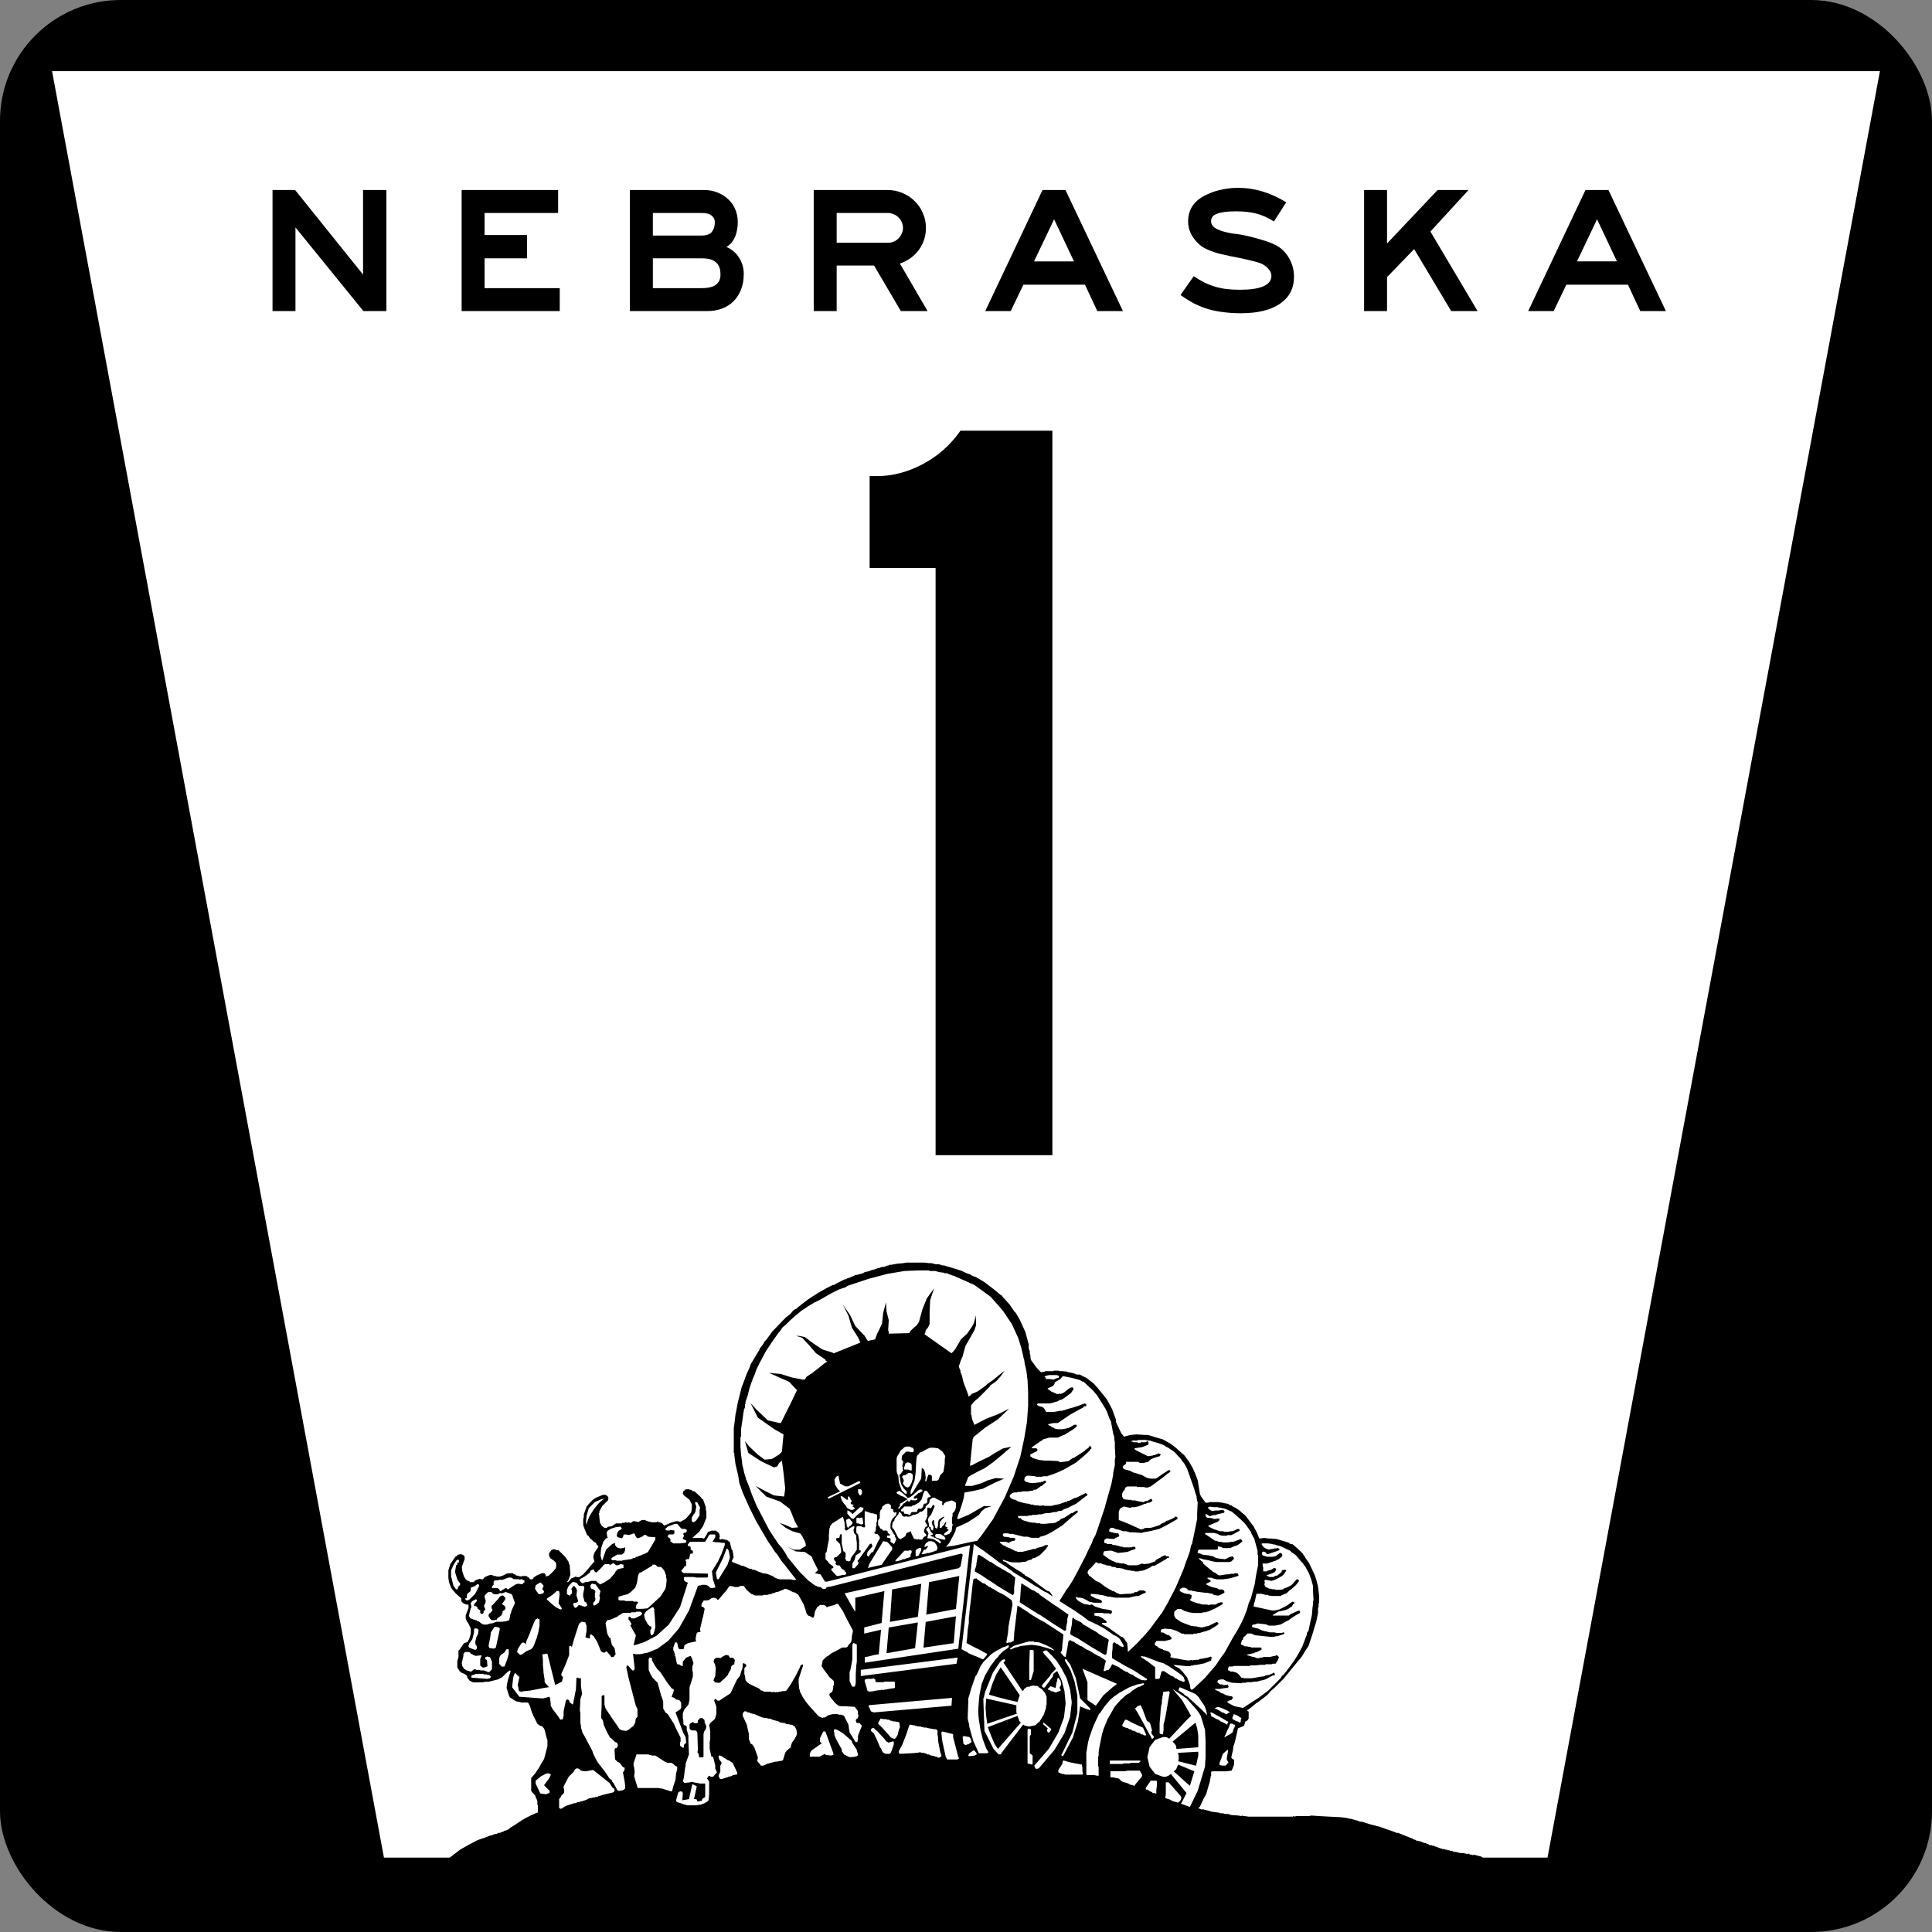 <?xml version="1.0" encoding="UTF-8" standalone="no"?>
<svg xmlns="http://www.w3.org/2000/svg" width="600" height="600">
  <rect width="100%" height="100%" fill="#808080" stroke="none"/>
  <g transform="translate(-70 238.153)">
    <rect width="600" height="600" rx="37.5" ry="37.5" transform="translate(70 -238.153)"/>
    <path fill="#fff" d="M86.166-216.064h567.666l-103.238 554.806H189.239z"/>
    <g fill-rule="evenodd">
      <path d="M530.948 339.75v-.165l-.513-.87-.522-.348-.87-.174-.522-.174h-.174l-.522-.183h-.183l-.165.183h-.174v-.183h-.696l-.522-.339h-.174v.174h-.174l-.522-.174-.861-.174h-.87l-1.392-.357h-.522l-.348-.165h-.174v-.174h-.696l-.174-.174h-.697v-.174h-.696l-.165-.174h-.531l-1.044-.339-.513-.183-.358-.174-.687-.174v-.174h-.696l-.174-.174h-.696l-.348-.348h-.348l-.522-.339h-.522l-.174-.183h-.339l-.531-.348h-.522l-.174-.165h-.522l-.522-.357h-.339l-.174-.174h-.174v-.174h-.183l-4.342-1.731h-.687v-.183h-.183l-1.392-.513-1.557-.522-1.914-.696-2.775-.696-2.794-.87h-.513l-.87-.348-.696-.174-.522-.165-.687-.183h-.183l-1.557-.348h-.174l-1.218-.165-3.481-.174-3.297-.183-2.436-.165-.696.165h-3.994l-.522.183-.174-.183h-.174l-.183.183h-14.069l-.174-.183h-.174l-.183.183-.165-.183h-.522l-.522-.165-.174.165-.87-.165-2.427-.174-.183-.183h-.348l-.339-.165h-.183l-.174.165-.165-.165h-.522l-.522-.183h-.87l-.174-.165-2.61-.348-.348-.174-1.566-.357h-.174l-.174-.165h-.861l-.348-.174-.522-.174.522-.522 1.209-2.601.706-1.227 1.209-4.168v-.687h.174v-.705l.174-.174v-1.209l.348-.183h4.35l1.392-.174h.165l.174-.174.696-1.74v-1.558h-.174l-.522-.348-.174-.348.522-2.262.174-1.392.174-.174v-.348l.174-.165v-.183l.348-1.383.696-3.133.522-.165 1.218-.531.174-.174.348-1.209h.165l.696-.531v-.165l.183-.174v-2.263h-.183l-.339-.348 1.044-.696 1.905-1.566 1.044-.696 2.262-1.74 1.044-1.209 1.566-1.392 2.601-2.61 3.829-4.69 1.74-2.088 1.035-1.74.696-1.035.348-.522 1.218-3.646.522-1.749.687-2.253.522-2.601v-1.567l.183-.348v-1.053l.174-.165v-1.915l-.174-1.74-.183-1.392-.522-2.079-.513-1.566-1.74-3.655-1.218-1.731v-.183l-.348-.348-.522-.861h-.165v-.174l-2.088-1.914-.87-.696h-.696v-.174h-.174v-.174l-1.044-.348-2.959-.87-1.905-.174h-.696l-1.218-.165-1.392.165h-.174l-.696-1.731-1.209-2.262-.183-.174-2.088-2.785-.513-.513-.696-.531-.522-.513-1.218-.87-.348-.183-.696-.339-.348-.174v-.174h-.339l-.87-.522-1.044-.174-.696-.174-1.392-.174h-2.61l-.339.174h-.871l-1.392-1.914-.348-.696-.696-4.342-.87-2.262-.696-1.566-1.218-2.088-1.557-2.079-.357-.174-.339-.348-1.74-1.566-1.566-1.218-2.436-1.383-2.427-.705-1.044-.339-1.218-.358h-1.044l-2.427-.165-1.914.165-2.088.531-.348-.531-.348-.339-.348-.696-.348-.696-1.044-2.253v-.696l-1.209-3.307-1.566-2.949-1.218-1.566-1.566-1.914-1.383-1.566-2.262-1.74-.706-.339-1.383-.696h-.87l-.87-.357-1.557-.339h-.358l-.165-.183-1.401-.165h-1.044l-.339-.174h-1.392l-.174.174h-2.611v.165h-.174l-1.035.183-.183-.183-1.035-1.044-1.914-2.601-.174-.87v-.687l-.174-.357v-.687l-.348-1.053v-1.209l-1.044-3.82-1.74-3.829-1.209-2.079-.522-.531-1.401-2.088-1.731-1.914-.183-.165-.687-.87h-.174l-2.079-1.74-2.959-2.262-1.74-1.044-.348-.174-.522-.348-1.044-.348-.87-.522-.513-.165-.531-.183-.339-.165-.348-.174-1.218-.522-2.775-.87-1.227-.348h-.165l-.357-.174h-.339v-.165h-.87l-.174-.183h-.522v-.174h-1.566v-.174h-.696v-.165h-1.044l-1.392-.183h-5.724l-.879.183-1.914.165-1.914.348h-.513l-.174.183h-.174l-.696.165-.174.174-.87.165h-.339l-.879.357h-.348l-.348.174h-.165l-.357.174-.513.174h-.357l-.687.348-1.566.348-.522.339-1.914.531h-.339l-1.575.687-.339.183-.696.165-.522.348h-.348l-2.427 1.227-.879.513h-.339l-2.088 1.044-1.218.696-1.218.696-1.914 1.218-1.557 1.044-2.446 1.905-1.035.87-.513.174-.183.183-.174.165-.174.174-.696.87-1.383 1.044-4.177 4.342-1.905 2.61-.531.513-.348.696-.513.696-.705.879v.339l-.174.183-2.601 4.342-.339 1.035-.879 1.914-.522 1.392-.174.522-.87 2.262-1.044 4.168-.174.696-.513 2.785-.174.696v.174l-.357 2.949-.165 1.218v7.648h.165v.687l.357 2.794.861 3.646.348 2.262 1.044 2.949 2.098 4.69 2.079 4.186 3.646 6.247 1.218 1.74.87 1.392.87 1.035 1.218 1.914 1.035 1.218 1.044 1.383 2.61 3.316h-1.044l-.696-.183h-3.471l-.696-.165h-.183v-.174h-.165l-.348-.174h-.174l-.348-.348-.348-.174-1.731-.696-1.401-.174-.165-.174-.705-.174-1.566-.696h-.522l-.513-.348h-.513l-1.924-.87-.87-.165-.174-.183-.696-.174-.339-.174-.522-.174-.348-.174h-.183l-.165-.165-.174-.183h-.174l.696-1.392-.183-.348v-.687l-.165-.522v-.349l-.348-.522-.522-2.088v-.174l-.696-.339v-.183l-1.74-.348h-.174l-.174.183-.348-.183h-.174v-.174l.174-.522v-.174l-.174-.861h-.174v-.174l-.861-.705h-1.392l-.87.357h-.183l-.513 1.035-.696 1.044h-.348l-.174-.165h-2.959l-.165-.183h.165l1.749-1.566.165-.165.348-.357v-.165l.87-1.218 1.044-2.61v-1.905l-.174-.696v-.705l-.87-2.427-.348-.174-.348-.522-.174-.174-1.74-1.566-.687-.165-.174-.183-.174-.165h-.531v-.174h-1.209l-.522.522h-.174l-.174.696v.165l.348.522.174.183.522.339 1.035.861.705 1.401v1.218l-.174 1.209-.531.705-1.209 1.383-1.566.87h-.522l-.174-.165h-.696l-1.74.513-1.905.87-.87-.87h-.174l-1.044-.348h-.174l-.174.174h-1.566l-.696-.174-1.044-.339-.165-.183h-1.044l-.705.357-.513.339-.174-.174h-.174l-.87-.165h-.348l-.174.165-.174.174-.348.174h-.348l-.174-.174h-.174l-.174.174-.522-.174h-.174l-.522.174h-.687v.183h-1.749l-.339.165-1.044.696-1.044.174h-.174l-.348.348h-.696l-.87-.696-.522-.87-.174-1.392v-.174l-.165-1.392.165-.174v-.513l.87-1.566 1.74-1.74.174-.696v-.174l-.174-.348-.174-.165-.522-.348h-.861l-2.098.861-1.035.687-1.044 1.053-.87 1.044-.87 2.436v.871l-.174.513v1.914l.348 1.044.87 2.079.348.183.348.513.174.348.348.174.348.348.348.348.861.522.183.513.522.531v.174l-1.053 1.566-.165.174v.348l-.183.174-.165 1.044.348 1.209-1.218 1.392-.696.87-1.566 1.74-1.218.87h-.696l-.522-.174h-.165v.174l-1.053.348-1.035 1.209h-.348l.522-.87.522-1.383-.174-2.61v-.339l-.348-.705v-.339l-1.044-1.575-2.088-2.079h-.348l-.696-.183-.339-.165h-.174l-.705.348-.513.696-.183.174v.861l.348.705 1.227.861.522.522.165.879-.165.87-.696.861-1.218 1.218-.183.165-.513.183-.522.174v-.522l-.348-.348v-.174h-.87l-1.566.687-.522.357-.522.348v.174l-.174.174-.348.165h-.522l-.348-.513-.87-.522h-1.209l-.348.174-.696-.174-.87-.183-.348-.339h-.348l-.348-.348h-1.035l-1.053.174-.174.174-.687.339-.531.183-.513.174h-.87l-.522-.174h-.522l-.174-.183-.696-.165h-.165l-.531.165-1.218.531-.174.174-.165.174-.183.339h-.348l-.687-.165-1.044.348-.348.174-.348.339-.174.174h-1.218v-.174l-.174-.174h-.348l-.696-.522-.522-.861-.522-1.566-.174-1.392.87-2.427v-.87l-.522-.531h-.174l-.348-.165h-.174l-.861.165-.522.531h-.174l-.87 1.218-.348.522-.357.513-.165.348-.522 1.74v2.262l.174 1.383.687 1.74.357.531 1.044 1.209 1.731 1.566v.87l.348.348.174.174.174.165.87.357h.522l.174.174v.87l-.87 2.262v1.035l.348.87.522.696.696 1.557v1.566l-.522 1.74-.522.87-1.044.348-1.566 2.253h-.165v2.098l-.357 1.209v1.914l.696 1.218.696.522.87.348.696.513.174.696.696.87.348.174.696.348h2.949l.87-.174h1.044l2.785-.696.348-.165.696-.357.339-.165 1.218-1.227 1.053-.861h.339v.348l-.87 2.775v.348l-.174.522v.174l-.174 1.218.705 2.253.339.705 1.914 1.209 1.044.183.696.174.174.165v-.165h1.557l.357.165.513 1.044.522 1.74.522 1.218 1.218 2.436.696.513.174.174h.348l.348.174.174.183v.174h.174l.348.696.348 1.383.348 1.392.174.348v1.914l-.348 1.383-.696 2.61-1.044 1.731-.348.705-1.392 2.079-1.218 1.392v4.002l.522.696.696.687.174.531.174.348.348.861v1.044l.174.348v2.079l-.174.183-.696.165v.183h-.174l-.87.348-1.392.696-1.557.861-2.61 1.74-.861.513-.879.705-.87.348h-.165l-.357.174-.165.174h-.174l-.87.348h-.696v.174l-.348.174h-.522l-.174.174h-.348l-.174.174-.87.174-1.74.696-.522.165-.513.174-1.044.357-2.61 1.383-2.775 1.566-.696.522-3.133 2.436v.348l-.174.165m214.839-39.798h-.531l-.861-.522-.879-.174-.165-.348h-.531l-.513-.348-.696-.165-.87-.357-.174-.348.174-.513.522-.87.174-.357h.522l1.914 1.044 3.133 1.401 1.035 2.253-.174.174h-.348l-.696-.348h-.339l-.696-.522m-86.045-66.911.174.339.174 1.218v.522h-.174l-.174.165h-.348l-.348-.165h-.174l-.174-.165h-.522l-.165-.183v-1.393l.165-.174h.696l.174.174.183-.174h.348l.165-.165m0-8.17v.696l-.348.687h-.348l-.522-.87v-1.035h.87l.348.522m90.213 76.996h-.174l-2.088-3.829v-.174h-.174v-.174l-1.905-3.471-1.053-1.74.174-.174.522-.522.87-.348h.174l.705 1.566 1.209 3.307.87.513.174.358.522 1.914v.339l-.174.174v.522l.87 1.218-.174.165-.348.357m-56.67-60.142-3.646 32.159-29.027 4.342v-1.731l1.044-.183 2.079-.513 1.218-.183.706-7.639-5.221 1.209v-1.905l5.395-1.392.861-9.911-9.031 2.088v4.342l-.879-1.392-1.557-2.775-.87-1.566 35.457-7.813.522-.531.696-3.655-.522-.339-40.495 10.25-1.227.174-.339.522h-.87l-.696-.522-1.044-.174-.165-.174-.531-.174-2.088-1.557-2.785-2.785-3.123-3.82-.174-.183v-.165h-.174l-.87-1.566-1.035-1.557-1.218-1.401v-.174H311.43v-.174l-2.436-3.655-2.088-3.994-2.079-4.003v-.165l-.174-.174v-.174l-1.044-2.436-.861-2.436-.879-2.253-.174-.183v-.33l-.522-1.575-.348-1.566-.348-1.383v-.532l-.339-2.427-.183-2.436v-2.959l.183-.165v-2.262l.339-2.253.348-2.436v-.531l.174-.165v-.696l.348-.696v-1.044l.174-.174v-.522l.705-2.079.522-2.088.687-2.088.174-.174v-.348l.687-1.566.696-1.914.87-1.731v-.183l.183-.165 1.731-3.297 2.088-3.142 2.088-2.94h.174v-.183l.174-.174.687-1.035 1.053-.879.861-.87h.174v-.165l.174-.183 1.74-1.557 1.905-1.566 2.088-1.392 1.74-1.044 1.74-.861 1.566-.87.174-.174h.174l.174-.174 1.905-1.044 2.098-1.044 2.079-.696.165-.174h.183v-.174l6.778-2.262 5.908-1.557 5.221-.87 4.342-.174h3.297l.174.174h1.74l1.218.348 1.392.174h.165v.165h.879l.696.348.696.183.165.174h.348l6.604 2.949 5.038 3.655 3.829 4.342 2.785 4.168 1.914 4.177 1.035 3.297.522 2.262.183.87.174.522.165 1.218.522 2.262.348 2.949.174 3.481v4.342l-.348 4.873-.861 5.212-1.227 5.734-2.079 6.256-2.775 6.43-3.655 6.778-3.471 4.864-1.227 1.566-.174.183-2.601.513-4.699 1.044-2.601.348.339-.174.879-1.044 1.035-1.914.87-1.731.174-.87.174-.348.87-.348 2.61-1.218 3.471-2.253.879-1.218 1.035-.87 2.088-.696h-2.436l-2.436 1.392-2.079 1.218-2.088.87-1.218.513h-.522l.174-.696.696-1.905.696-2.088.522-1.914.174-1.218v-.348l.87-.174 1.914-.339 2.949-.696 1.74-.879 2.079-1.035 2.785-1.209-2.61-.183-2.427.696-1.905.87-2.968.861h-2.253l1.044-2.775.861-.522 1.914-1.044 2.436-1.218 2.436-1.74 2.949-2.427 2.785-2.436-2.61.531-2.436 1.383-1.914 1.218-3.297 1.566-1.914 1.035-.696.183.183-1.566.339-3.481.348-3.297.183-.174v-.358l3.646-2.94 3.994-2.61 3.481-3.307-3.481 1.74-3.646 1.383-3.655 1.914-.339-.861-.357-.87-.174-.879v-.339l-.174-.174v-2.959l.174-.174.531-.696.861-.861h.174v-.183h.174l1.218-1.209 1.218-1.218 1.209-1.218.183-.174.174-.348.165-.174 1.749-1.218 1.383-1.557 1.227-1.74-1.749 1.383-1.905 1.566-1.74 1.218-.174.174-.174.174-.174.174-1.209.87-1.227.87-1.566.696h-.174l-.174.165-.174.183-.348.339-.339.174h-.174v-.339l-.348-1.044-.522-1.392v-.174l-.174-.183-.522-1.557-.348-1.557-.522-1.401v-.513l-.174-.174-.174-.531-.174-.513.174-.348.348-1.053.522-1.383.174-.174v-.174l.87-3.133 1.383-2.418 1.392-2.446.522-1.557v-1.566l-.174-1.566-.174 1.218-.339 1.209-.531 1.044-1.557 2.262-1.914 1.74-1.392 2.436-.174.165v.174l-.696.87-.522.531-.165.165-8.354-5.899v-.183l.174-.174.183-.87.687-.861.522-1.053v-3.82l.174-3.646 1.218-3.655-2.262 3.123-1.392 3.481-1.035 3.82-.696 1.053-1.044.87-.87.861-.174.174v.183l-.174.174v.165l-6.43.174v-.696l-.174-.174v-.522l.174-2.775-.696-2.785-.174-2.775-.87 3.307-.348 3.288-1.392 2.959-.174.174v.183l-.339.861-.174.522v.174l-.696.174-.87.174-.696.174-.174-.174-.348-.522-.522-.87-.174-.174v-.174h-.174l-2.601-2.775-1.566-3.307-2.262-3.307 1.74 3.481 1.044 3.655 2.079 3.307v.165l.174.174v.174l.174.348.183.348v.174l-8.18 3.297h-.174l-.165-.165-3.307-1.053-2.61-1.74-2.775-2.079-.87-.174-.879-.174h-1.035l.696.174.696.174.696.357 2.079 2.244 2.088 2.436 2.61 1.74.174.174.174.174v.174l.339.174.174.165-.861.531-1.914 1.557-2.253 1.74h-.174l-.183.183-1.035.696-.522.861h-.696l-3.481-.687-3.297-1.053-3.655-.348 3.133 1.401 3.123 1.383 2.436 2.601v.174l-.174.183-1.566 3.297-2.262 4.516-1.035 2.088-4.003-.87-3.646-3.471-1.74-1.914 2.262 4.516 5.212 3.655 2.775 1.566-.513 5.386-.87.87-2.262 1.392-2.262.174-2.079-1.566-2.601-2.436-1.401-1.74 1.044 3.655 3.994 2.601 4.003 1.914 1.044-.339.522-1.053.87-.687.513 3.82.522 4.873-.348 2.427-3.123-.348-2.785-1.383-2.949-1.575 3.307 3.307 4.342 1.566 2.949 2.262.522 1.209 1.044 2.62 1.044 1.905-1.905.174-1.914-.87-1.914-.696 1.914 1.566 2.079 1.044 2.436.696.696 1.035.87 1.74.165 1.044-1.905 1.209h-1.731l-2.098-.861 2.61 1.392 2.785.174 2.088 1.392.513 1.218 1.053 2.079.513 1.044h-.174l-.87.87 1.74.348 1.392 2.253h.687l44.323-11.294m-33.707-5.908.165.174.522.174h.348l.174-.348-.174-.861v-3.829l.696.174 1.392.513h.522l1.035.357h.174v2.254l-.174.174v.87l-.165.696v.522l-.174.87-.348.165.165.358.357.174h.513l.696.861v.522l-.522.87-1.557 3.307-.522.174-.87 1.218h-.174l-.348-.348.174-1.044 1.566-1.74-.183-.531-.165-.339-.522.174-1.218 1.731-2.262 3.142-.348.339.348.522v.174l-.174.348-1.044 1.227h-.522l-.174-.183v-1.219l.696-1.209.183-.696.174-.696 1.392-.87.165-.348v-.174l-.165-.174h-.357v-2.949l-.174-1.227-.174-.861-.348-.174v-.174h-.165v-1.566l.165-.522h1.401m18.594 6.787v.687l-.87 1.731h-.348v.183l-.522-.183v-1.731h.174l.174-.348.696-.339h.696m3.297-15.654h.87l.522.348 1.044.522.522.174h.174v.174l.174.174-.174.696.174.165.174.183.174-.183v-.339h.165v-.174l.879-.522h.165l1.227-.348h.165l.348.174.696.348.174.348v1.209l-.174.705v.165l-.174.183-.174.348-.174.165-.348.348v.87l-.174.522v1.749l.174.165v.696h-.174v.87l-.165.696-.522.522v.174l-1.227.513h-.522v-.513l1.401-1.044-.174-.174-.183-.174h-.165v-.349l.165-.174-.522-.174-.165-.174v-.349l.339-.696-.174-.174h-.165l-.357.687-.687.705v.174l-.348.174h-.348v-1.383l.174-.696h.174l.174-.357.348-.348.174-.174.339-.339v-.183h-.165l-.348.183-.522.339-.522.348-.174.357-.174.687v.87l-.174.522v.174l-.165.174h-.183l-.174-.174h-.174v-.174l-.174-.696-.174-.513v-.871l-.174-.183h-.174l-.348.696.174.87.348.522v.174l-.174.696v.174h-.174v.165l-.174-.165-.174-.174v-.174h-.165v-.523l-.357-.174h-.174v-.523l-.165-.87-.183-.696v-.174l.348-.87h.174v-.174l.174-.165h.183l1.035-2.446.174-.513-.174-.174-.174-.183h-.174l-.522.87-.165.183h-.357v-.183h-.697v2.784l-.174.183v.339l-.339.522-.183.357.183.513.339.513.174.183v.349h-.174v.174h-.339l-.357.696-.165.696.165.522.531.522v.348l-.174.165h-.183l-.174.174h-.165l-.348.522v.174l-.357.183h-.861v-.183h-.174l-.348.183h-.174l-.174-.183h-.522l-.348-.339v-.183l-.348-.696-.174-.339-.174-.531v-.339l-.87.339-.513.183-.174.348-.183.522-.339.339-.879.522-.174.174h-.339l-.183-.174-.339-.165v-.183l-.174-.174-.348-.687-.174-.348-.522-1.044-.348-.522h-.174l-.165-.522v-.174l.165-1.044v-.174l.174-.174.348-.339v-.183l.174-.522.348-.339.339-.522.358-.348v-.183l.174-.174v-.349h.348l.174.174.165.174.174.174v.183l.174.348.522.339h.357l.348-.174.174.174h.687l.696-.174.522-.339.87-.174.87-.357.174-.174.174-.174.174-.165h.513l.705-.531.522-.696v-.513h.174l.165-.174.696-.696.174-.522v-.531h.174v-.165l.348-.174.174-.174v-.174m75.961 56.139h-.348l-.531-.522-.861-.348-1.566-1.035-.522-.348h-.687l-.183.348-.522 1.905-.513.183-.183-.183v.183h-.513l-.174-.183v-3.471l-2.262-1.74-2.079-1.383-.183-.183h.183v-.174l.861.174h.348l4.003 1.566 1.74.522 1.557.87 2.61 1.74 1.392 1.035.165.174.357.348.174.183.339 1.035-.174.348h-.522l-.174-.174-1.044-.348-.687-.522m-73.698-44.836h.522l.174.174.522.348.339.165v.174h.183v.174l.174.183v.522h-.522l-.87-.183-1.566-.522v-.174h-.174v-.522l.174-.165v-.174h1.044m-3.133 2.253h.174l.174-.165v.165h.522l.87.348.174.174.174.348.174.165.348.879-.165.87-.357.174h-.174l-.348.174h-.174v.174h-.522l-.174.174h-.522v.174h-1.036v.174h-.174l-.87.174h-.358v-.174l.705-1.227h.522l.513-.687.174-.174v-.174h-.174v-.174h-.174l-.165.174-.174.174h-.357v-.349l.174-.357.183-.339.174-.174.513-.348.183-.174h.165m71.61 57.009v-.522l.174-1.905.174-2.436.174-1.218.183-.696v-1.035l.165-.531v-.513l.174-.522v-.696l.183-.174 1.383-.174h.348l.174.348-.696 3.82v.522l-.174.174v.522l-.348 1.914-.348 1.731-.339 1.227v1.557l-.183 1.566-.87-.165-.174-.183v-2.611m-97.504-52.659v-.696l-.522-.522h-.174l-.522-2.436v-2.775l-.174-.174-.348.174-.174.861-.165.183h-.531l-.339.165v.522l1.209 1.218.348 1.914v.696l-.174.174-.348.348-.165.165-.696.696-.706.183-.174.339.174.531.531.522-.183.339v.348l.522.357h.696l.696 1.035.87.522v.174l.348.348.165.174v.522l-.513.174h-.696l-.348.165-1.044.183h-.174l-.339-.183-1.401-1.557-.165-.522.522-.165.165-.183v-.348l-1.209-.87-.522-.696-.696-.687v-1.914l.174-.174.165-.174.357-2.088.348-1.731v-1.401l.174-2.079.165-.348v-.348l.183-.174.174-.174.165-.348.174-.165 1.401-.87 1.905-1.227.174.522.348 1.218v.174l.174 1.566-.174.174.174.348.339.339.357-.165.87-.696 1.044-.522.339.174-.339 1.044.174.87.696.87v.861l.165 1.392v2.079l-.696 1.053-.696.861-.522.87v.531l-.513.339-.522-.174h-.357v-.165l-.165-.348-.174-.183.174-.687v-.348m109.329-1.044.174-.522.174-.183h5.386l.522-.165v-.87l.87.174.861.358h2.088l1.218-.531h.174v-.174h.522l.879-.522 1.035-.87-.174-.348-.348-.348-.513.183-1.401.513-.522.174h-.687l-.696.174h-1.914l-.174-.174h-1.044l-.174-.174-.522-.165h-.348l-2.262-1.566-.87-.522v-.174l.358-.174h2.427l1.392.348v.174l.522.165.696.183h1.383l.174-.183h1.219l1.044-.513 1.566-.879v-.165l-.165-.348h-.531l-.696.348-.348.165h-.174l-.339.183h-.705l-.348.174h-1.557l-.183-.174h-1.035l-2.088-.696-.348-.174-.696-.348-.348-.174-.165-.174v-.174l2.079-.87.87-.348.522-.522v-.348l-.522-.174h-.174l-.348.174h-.871l-.174-.174-1.218-.174h-.522l-.513-.522v-.513l.174-.183.174.183h.165l.696.513h.348l.174-.165h.348l.348-.174h.87l.174-.174 2.262-.531.174-.339-.174-.348-.348-.183h-.522l-.87.183H447.345l-.87.174-.696-.357-.696-.696.183-.174h.339v-.165l1.392.165h1.218l.348.174h.696l.174.183h.513l1.044.348.696.348.87.348 1.218 1.044 1.566 1.383 1.392 1.392 1.74 2.436.174.522.522 1.035.339.522 1.044 3.829v1.044l.174.696v2.601l-.687 3.481-.357 2.427-1.209 4.525-.696 1.557-.183.696-.339 1.218-.87 2.262-.696 1.566-1.392 2.601-1.392 2.262-2.601 4.699-1.044 1.392-1.74 2.601-3.307 3.82-3.471 3.307-.174.174-.348.174h-.349l-.174-.348-.174-1.218-.174-.348v-.174l-.696-1.731-1.392-1.74-1.035-1.044-.696-.348-.696-.348-.357-.348h.531l3.307.348h1.383l.174-.174h.697l.174-.174h.696l2.601-.522 2.088-.87.174-1.035-.348-.183-.522.183-.348.165h-.174l-1.731.348h-.348l-.87.357-.348-.183v.183h-.871l-.348.165-.348-.165h-.174l-.522.165h-.174l-1.392-.165-2.775-.531h-.348l-1.218-.339.174-.696-.174-.522-.522-.531-1.044-.348-.696-.165v-.174l-.696-.174-.696-.348-.348-.348-.687-.348v-.174h-.183l.183-.696.348-.348v-.174h2.95l.174-.165h.348l1.218-.358v-.522l-.348-.348-.348-.348-.696-.174-.87-.513-.348-.183h-.522l-.174-.174v-.522l.174-.165.183-.174h.165l.696-.183 2.088.183 1.566.513.348.183.687.339.357.183.174.165h.696l.165.183h2.785l.174-.183h1.044v-.165h.696l1.044-.357 1.383-.348.174-.174h.348l1.74-1.035 1.044-.696.174-.348v-.174l-.522-.348-2.436 1.209-.687.174h-.348l-.183.183h-.522l-.165.174-1.392-.174-.696-.183h-.522l-1.044-.174-1.914-.687-1.209-.522-.522-.348-.522-.348-.522-.348-.174-.174-.174-.348-.174-.348v-1.218l.174-.174h.174v-.174l.696-.522h1.219l.339.358h.357v.165l1.731.522 1.218.183h2.61l.348-.183h.513l.705-.174.687-.174.696-.339 1.218-.522 1.566-.879.522-.339.174-.174.174-.183-.174-.339h-.696l-.174.174h-.348l-.87.522h-1.74l-.174.174-.861-.174h-1.218l-.696-.174-.522-.183h-.348l-.348-.165-.696-.174-.87-.348-.522-.348v-.183l.348-.165.174-.696v-.522l-.522-.174-.174-.174h-.696l-.87-.174-1.392-.696v-.513l.183-.183.348-.174.165-.174h.871l.357.174h.165l.357.358v.165l.687.174h.696l.174.174h.522l.696.174 1.392.174 1.392.183h.513l1.74.339.348.348 1.392.183.87-.357.687-.348.358-.348-.174-.522-.522-.339h-1.045l-.522-.358-1.566-.348-.87-.348-.696-.348-.339-.165v-.183l1.383-.696v-.339l-1.044-.696.174-.174h1.218v.174h.522l.174.174h.522l.174.165h2.088l2.253-.339 2.436-.696.174-.183-.174-.513-.339-.174h-.705l-.174.174h-1.035l-.531.174h-.696l-2.253.339-.522-.165-.87-.696-.522-.174-3.133-2.61v-.348l-1.209-1.035-.174-.348.87.165.348.183 1.044.174.861.174.522.165 1.74.357h3.994l.696-.183.87-.87-.348-.687h-.165l-.879.165-.696.357-.174.165h-.339l-.174.183-1.74-.183h-.174l-.522-.165h-.348l-.87-.522-1.557-.348-1.74-.183-.696-.339-.87-.174v-.348m5.734 48.317.522-.174h.174l1.044.348 1.557.696.87.522h.174l-.348.174-.522.339-.174.183h-.165l-.348-.183-.531-.339h-.339l-.522-.348-.87-.522-.348-.174h-.174l-.174-.174h-.174v-.174l.348-.174m-48.674-6.082.183.174.165.348v.348h-.165l-1.218.522h-.174l-.522-.174-.348-.174h-.349l-.348-.174-.174-.174h-.339l-.357-.348.696-.696.174-.174 1.566.522.348-1.914.174-.174v-.522l.174-.522h.174l.174.174.348.522.165.174.183 1.218-.531 1.044m-3.646 12.686v-.174l-1.383-1.209v-.532h.165l.174.174 2.088 1.74v.174h.174l-.687.87-.174.174-.357-.174v-.174h-.174v-.696l.174-.174m0-25.033-2.436-.687-1.035-.174-1.566-.174-3.307.348-1.035.348-.879.174-1.035.522h-.348v-.358l.348-.165.696-.522.522-.174 3.471-1.044h.348l.174-.174h1.731l.183.174h.87l.861.174 2.088.87 1.392.696 1.044.861h-.174l-1.914-.696m-4.351.696v6.439l-.861 2.775h-.522v-4.864l.174-4.516h.696l.513.165m7.135-85.514.522.174.174.183v.349l-.174.165-.696.174-.696.348-1.383-.165h-1.054v-.183l-.174-.174v-.165l-.348-.174.348-.174.174-.183h.174l.879-.174h2.253m17.037 47.456h.522l.687.348.87.174 1.566.522h.87l1.218.339h1.035l2.61.183.522-.183 1.914-.339 2.949-.696 2.088-1.044 1.566-.87 2.088-1.218v-.348l-.348-.348h-.522v.183l-1.218.687h-.174l-.696.357h-.348l-.696.513-.861.357-.706.513-2.079.696h-.174l-.522.174h-1.74l-.522.348h-.348l-.339.174-3.838-1.74-2.601-1.035-.522-.183v-2.601l.174-.348v-.183l.348-.513.696-.358.174-.165h.348l1.557.339h.531l.165-.174h.879l.861-.165h.174l.522-.174.348-.174.522-.183.696-.339h.348l.696-.348h.522l.87-.522v-.174l-.174-.348-.174-.174-.696.339-.522.357h-.522l-.696.348-1.218-.174-.696-.174-.696-.174h-.861l-.348-.183h-.705l-1.383-.165-.348-.174-.348-.696v-.871l.174-.348v-.174l.696-.861v-.358l.174-.174.522-.339h2.959l.165.174h2.262l.174.165h1.044v-.165h.174l.522-.174 3.297-2.427.522-.366 1.218-1.035 1.044-.696v-.349l-.174-.165h-.522l-.174.165-.174.174-1.392.87-1.731 1.218h-.174l-.174.183h-1.74l-.522-.183h-.348l-1.566-.87-1.566-.522-1.218-.339-1.035-.531-1.914-.522-.348-.522v-.165l.174-.174v-.174l.522-.348.348-.348v-.522h3.646l.696.339h1.044l1.566-.339.174-.348.522-.348.174-.174 1.392-.522 1.209-.348.348-.522-.174-.174-.522-.174-1.218.513h-.339l-.348.183h-.174l-1.218.174-2.436-1.218-1.392-.696-.339-.348v-.165l.861-.183 1.392-.174.87-.339.87-.348.348-.174v-.696l-.348-.357-.522.357h-1.044v-.174l-.174.174h-.165l-.183.165h-.87l-.174-.165h-1.218l-.165-.174h-.522l.165-.183.183-.174h1.731v-.165h2.61l.348.165h.871l.348.174 2.427.696 1.401.531 1.035.687h.174l.522.357 1.044.687.696.522 1.914 2.088.339.522.696.87.87 1.557 2.262 6.439.174.687.522 1.566v.348l.174 1.044.174.348-.174 3.646v1.566l-.87 4.351-.696 3.297-.348.696-.348 1.74-.348 1.035-.339.879-.522 1.392-.696 2.079-2.436 5.734-2.61 5.038-1.731 2.968-1.053 1.383-2.427 3.307-1.74 2.079-.522.522-.165.348h-.183l-1.566 1.74-2.775 2.601h-.174v-.861l-.174-1.74-1.044-1.566h-.174l-.174-.348h-.174l-.522-.174-.174-.174-3.646-2.601-1.218-.696-.696-.357V265.85h1.392v-.522l-1.392-1.044-1.044-.522h-.522l-.696-.174-.165-.165.165-.696h2.611v.165h1.905l.174.174h.348l.357-.522-.174-.522-.531-.165-1.035-.183-1.218-.174-2.262-.687-1.044-.696h-.174l-.348.174h-.165l-.879-.174-1.035-.174-1.218-.696-.348-.174-.522-.531-.174-.165-.174-.348.174-.174h.348l.174.174h.696l.87.174 1.044.522.861.522 1.575.348h2.254l.174-.348-.174-.357-.696-.348-1.218-.339-1.218-.696-.174-.165v-.532l1.914.174 1.044.174 1.218.183.174.165h.522l.174.174h.687l1.914.348h4.168l1.392-.348.87-.174h.705l.687-.348.705-.348.861-.339v-.357l-.174-.174h-.348v-.174h-1.392l-.861.522h-.696l-.183.348h-.513l-.522.174h-1.044l-2.436.174v-.174l-.696-.174-.522-.348-.687-.348h-.348l-.357-.348h-.165l-1.74-1.044-1.566-1.209-.348-.183-.87-.348-1.905-1.557h-.183l-.174-.348v-.174h-.165v-.174l-.174-.174.174-.696.522-.696h.165l1.74-1.914h.348l.522.348.522-.174.348.174.348.174.522.174h.348l.174.183 1.392.165.522.348h.687l.522.174.174.183h.87l1.044.165.87.348h.348l.348.174h.513l.696.174h.696l.183.174h1.392l.165-.174h.696l.696-.174 1.914-.87.696-.522h.687l2.959-1.731.348-.174.696-.522h.348l.174-.174-.174-.348h-.696l-.348-.348-.513.165-.357.183-.348.165h-.174v.183l-1.044.522-.513.348-.174.339-.522.183-1.392.513-1.566.174-.522-.174-1.566.531h-2.61l-.687-.183-.174-.174h-.348l-.696-.348v.174h-.174l-1.044-.174-.87-.174-.348-.165h-.174l-.174-.183-.513-.174-.357-.165v-.174h-.348l-1.905-1.392-.174-.183.174-.861.174-.174 1.557-.174h.705l1.557.522.348.174 1.914-.174 1.218-.174 1.209-.522.696-.183.348-.165.174-.174-.174-.522h-.687l-.357.174h-2.601l-.174-.174h-.522l-.348-.174h-.348l-.174-.174h-.522l-.174-.174h-.696l-.513-.183-.174-.165h-1.392l-.174-.174-.696-.174v-.871l.696-.522 1.566.174h.861l.348-.339h.174l.696-.358h.174l.174-.339-.174-.348-.174-.348-.174-.174v.174h-.348l-.87-.174-.687-.183h-.183l-.348-.165h-.174v-.696l.357-.348.165-.174h.183m-77.875 44.149 30.071-3.829-.348 1.914-29.723 3.829v-1.914m.87-50.057-.174.339-.348.531-.165.165-.348.174-.879.705-.339.339-.174.174-.522.522-.357.348v-.174l-.339-.174h-.174l-1.218-1.392v-1.036h.174l.174.174h.174l.87.687v.174h.165v.183l2.262-2.098.183-.174.687.174h.174l.174.357m9.041 72.306h.348v.871l-.696 2.079-.348.696h-.174v.174h-1.392l-.87-.513v-.183l-.174-.174-.165-.522-.174-.339-.183-.183-.174-.165v-.174l-1.044-2.436-.861-1.74-.87-.696v-.174l.174-.522h.165v-.174h.705v.174l1.035.87 2.088 2.262.522.696.174.174.348.174.174.165.696-.165.531-.174h.165m-13.382-69.183.696.87.165.174v.174h.174l-.174.183v.33h-.165l-.358.357-.165.174h-.174l-.174.174v.174l-.348.174-.174-.174v-.174h-.174v-.174l-.183-1.557v-.358l.357-.174.174-.174h.522m15.645 64.667-.348.87-.348 1.557-.522.861-.348.357h-.348l-.879-.357-1.035-1.2-1.905-2.088-1.053-1.044.174-.522.522-.87v-.174h.183l.687.174h.87l.348.165h.522l.687.357h.366l.165.174h.522l1.218.174.174.165h.165v.174l.183 1.227m-11.825-.531v.174l-1.044 2.61-.174.522v1.392l-.174.174v.349h-.514l-.174-.174-1.044-1.74-.696-1.044v-.174l-.174-.87-.174-1.392-1.392-2.775-.87-.348h-.87l-.174-.174h-1.557l-1.401.348-1.035.687h-.522l-.174.174-.87-.339-.522-.348-2.079-2.262-1.053-1.218-.696-.861-.687-1.044-.348-.522-.696-1.392-.174-.348v-.348l-.183-.348-.165-1.914v-1.209l.522-1.566.87-2.61-.174-.348-.357.174-.339.348-.174.522-1.218 2.427-.513.87-.879 1.566-.696 1.044-.861 1.218-.531.174h-.696l-.687.174h-.348l-.522.174h-.183l-.165-.174-.174.174h-.174l-.522-.174-.348.174-.696-.174h-1.915l-.174-.174-.348-.174h-.348l-.522-.522-.513-.348-.522-.174-2.079-1.044h-.183v-.174l-.339-.174-.183-.174-.174-.174-.348-.522-.174-1.392-.174-.339v-1.914l.174-.174.174-.174.348-.522-.174-.174-.348-.348-.522-.174-.174.174v.87l-.174.87-.174.348-.522 1.74-.861 1.035-.522 1.044-1.218 2.61-.348.696-2.959 1.914-.348.339h-.687l-.522-.522h-.183l-.348.348.174.705.357.861v.174l.165.348v2.262l-.348 1.209-.174.358-1.383 1.209-.348.696v.174l.174.357v.174l.174 1.209v2.262l-.174 1.044v2.079l.522 2.436h.348l.174.174.174.522.513 2.088v1.044l.183.165.165.522.183.357-1.218 1.383h-.696l-.522-.348-.174.174-.348.522-.174.183.174.165.348.522.174.348v3.82l-.174 1.914-.348.348-.522.348-.348.183-.348.165-.522.174-.348.174h-.522l-.87.174h-2.785l-1.731-.522-.348-.165-.696-.183-.522-.174v-.174l-.174-.174v-.174l.174-.687.348-1.227.174-.522.174-.174.522-.165h.174l.348.165.174.357v.165l-.174 2.088 2.079-.348 1.053-4.69.339.174.696.348.348.174-.87 3.994h.696l.174.174.174.522h.522l.522-.174h.348l.174-.696h.174v-.165h.348l.348-.531v-3.994h-1.74l-.696-.174h-.348l-.696-.183-.687-.165-.522.165-1.74.183-.174-.183-.174-.165-.174-.174.348-1.218.174-1.557.174-1.227.174-.861v-.522l.348-1.044.687-1.914-.174-3.994v-1.914l-.513-1.731v-1.053l-.522-.348h-.174l-.348-.339v-1.044l-.174-.879v-1.392l.348-1.035.348-.522.348-.348.687-.87.348-1.392v-3.82l.183-.861.174-.357.687-2.262v-1.209l-.165-.696v-1.218l.339-1.044-.339-1.218-.522-1.044-.531.174-.339.183-.522.165-.696.87-.348.348v1.393h-.348l-.348-.174-.522-.348h-.522l-.174-.522-.348-1.731v-.183l-.174-.174v-.339l-.348-1.227-.174-.174v-.861l.522-1.392v-.174h.522l.174.174.348 1.557.348.357h1.218l.174-.357.174-.861.174-.174 1.035-.522 2.436-.522v-.174l-.174-.165v-.705l.348-1.557h.174v-.183l1.044-.174-.174-.348v-.696l.696-2.949v-.174l.174-.348.522-2.61-.174-.339-.522-.348h-.174l-.174-.183.174-.87.522-.687v-.183h1.044l.696-.165.696-.522.696-.174h.165l.879.348v.165l.174.183h.165l.174-.183.348-.339.87-1.044 1.218-1.392.696-1.044v-.174h.174l.174-.174h.174l.861.174.531.174h1.035l.696-.348h1.045l.348.522.522.696 1.392 1.218 1.218.531h2.427l.174-.183h1.218l.522-.174h.348l.87-.348.696-.165.174-.183h.522l2.079-.861.174-.183.87.183 1.74.861.696.183.696.513h.174l1.74 3.133.687 2.079.183.696.513.696.522.174.357.174.513.348.348-.174.174-.522.174-1.218.696-1.392.522-.348.348-.339h1.219l.696.339.165.348.522-.165 1.914-.522.706-.348h.339l.174.174 1.392 2.079 1.392 2.785 1.218 2.262.513 1.035v.183l-.339 1.557v.696l-.174.87v.174l-1.044 1.218v.174l-.531.348h-1.209l-1.905 1.035-1.401.705-.861.687-.87.531-1.044 1.035-.348 1.74.522.861 1.914 2.62 1.209 1.035v.174h.174v1.227l-.174.165-.165 1.392-.183.522-.174.174-.339.165-.348.358v.513l.348.531 1.392 1.731 1.035.87.87.174h1.557l2.446.174h.165l.87 1.044.174.522v.696l.174.348-.174.687v.174l-.513.358-.174.339.174.696.339.174h.696l.531.696h.165m34.935 7.822.696.87v.348l-.174.174h-.174l-.174.174-1.383.174h-.696l.174-.696.174-.174 1.218-.87h.339m-10.25 1.566v.174l-.174.174-.174.174-.522.174-.513-.174v-.174h-.531l-.348-.174-.87-.174h-.165l-.531-.348h-.696v-.174l-1.209-.348h-.522l-.348-.165-.696.165-2.088.174-3.471.174-.183-.174h-.165v-.696l1.035-1.914 1.227-3.123.861-2.61.174-.348v-.174h.348l.87.174h.522v.174h.522l.174.174h1.044l.174.183h.696v.174h.87l.513.165 1.914.348h.522l.357.183v.165h.165v1.219l.174 1.035v.879l.696 3.655.348 1.035m14.6-1.035v.165l-.522.174h-2.437l-1.731-3.82-.705-2.436-.513-1.905-.174-1.227-.174-.513-.174-1.053.174-4.855v-1.218l.348-1.053.513-1.905 1.392-3.994.348-.357.87-1.914.174-.513.696-1.044.348-.522 2.427-2.436 1.575-1.044 1.035-.513.87-.522 1.044-.348.696-.348.348.174-.174.348v.174l-1.74 1.209-.87.87-.348.348-.348.531-.696.687-1.566 2.088-1.731 2.949-1.035 2.61-.705 3.471-.174 1.914-.174 2.262v1.74l.174 1.731.522 3.307.696 2.785 1.044 2.785.696 1.218m-7.822-5.047 1.914.348.165.165.348.531v.522h.174v.349l-1.035.696h-.348l-.183.165h-.513l-.348-.348-.174-.165v-.522l-.174-1.227.174-.339v-.174m-3.646-9.389-24.163 2.088-.87-.348-.348-.87-.174-.348-.174-.174v-.348l.174-.174 25.72-2.262-.165 2.436m2.253 16.167v.349h-.174l-.174.174h-3.297v-.174l-.357-.522-.165-.696-.87-3.994-.174-1.044-.174-1.914v-.174h.174l.174-.174 2.785.706h.339v.165h.174v.871l1.566 6.082.174.348m-87.776 4.864-.174 1.914-.696 2.088-.339 1.392-.183.174h-.174l-1.731-.522-1.044-.357h-.348l-.705-.165h-6.595v-.183l-1.044-3.471.174-1.383-.174-1.401-.174-.513v-.696l.87-2.61v-.174h3.82l.174.174h.522l.174.174h1.218l2.949 1.914.879.348h1.209l.183.174.339.174.174.165.348.358.348.174.348.174v.696l-.348 1.383m-.87-26.242.174.348v.174l-.696 1.914.357.174.513.165.522.531h.348l.522.165.348.174.348.696v1.567l-.174.174v.174l-1.566 1.044 2.436 6.43.696 1.218.174 1.731-.174.183-.522.513v.706l-.174.165h-.174l-.522-.339-.174-.174-.174-.183v-1.035h.174v-1.401l-.174-.339-1.218-2.436-.696-1.557-1.905-2.959-.696-.522-.705-1.218v-2.263l-.687-1.914-1.044-3.82-.348-.348-.696-.696-.522-.522-.696-1.209-.522-1.218v-3.307l.174-.522h.522l.348.174v.696l.87 1.566.696 1.035 1.044 1.053 1.914 2.949 1.557 2.088.357.174h.165m-51.092-11.825v.879l-.531 1.914-.687 1.731v.174l-.183.174h-.87l-.513-.696h-.174v-1.914l.174-.522.348-.513 1.035-.696.696-1.044h.522l.183.174v.339m12.851 38.241.174.183v.165l-.522 1.053-1.557 2.079 1.74 1.74v.513l-.183.183-.513.165-.174.174h-.522l-1.218-.174h-.174l-.174-.165-1.392-2.959v-.871l1.914-1.566h.174l1.218-.696h.861l.348.174m58.063-.513v.696h-.348l-.879.165-.687.348-.87.174-.174.174h-.349l-.348.174-.696.183-.348.165h-.522l-.174-.165-.348-.705v-.174l.348-.87.174-.339v-1.914l.348-.522v-.531l-.696-.861-.174-.87v-.349h.348l.522.174 1.914 1.218.522.174.696.513.348.183 1.392 2.959m37.536-5.569v.349h-.174l-.174.174-.513.174-1.566.174-.522-.174-.348-.174-.696-.348-.348-.174-.696-1.044v-.522l-1.914-3.471-.165-.522-.183-.522v-.339l-.174-.706v-.513h.174v-.183h.183l.687.183 1.74 1.035 2.785 2.436v.349l1.557 2.427v.174l.348 1.218m-7.648 0v.174h-.165l-.522.174-1.566-.174h-.174v-.174l-.174-.174-1.392.696-.348.174h-2.959v-1.045l.531-.87 2.949-2.088h.174v-.165l-.522-.522v-1.045l1.044-2.088h.696v.174l2.427 6.604v.348m-11.468-7.639.174 1.218v.165l-.696 1.392-.861 1.209-.357 1.053v.513h-.174l-1.044.87-.522.696-.687 2.262-.183.174-1.905.348h-.348l-2.601.696-1.053.522h-.861v-.183l-1.044-1.209v-.349l.174-.522v-.348l-1.053-2.959-.522-.87-.513-.348h-.174v-.165l-.339-.87-.183-.348v-1.731l-.696-2.959-1.218-2.61v-.705l.348-.513.174-.174h.522l.531.348h.339l.87.339.861.183 2.436 1.035.87.174h.696l.174.183h.696l.696.339 1.914.531.522.339 1.383.174.696.358h.871v.165h.706l.861.522.522 1.053m-56.496 18.759v.358l-.513.339-2.959.696-1.044.348h-.339l-.522.357h-.705v.165h-.513l-1.566.348-.522.348-1.044.348-.522.174h-.522v.174h-.696l-.522.357h-.513l-2.61.861-1.392.87h-.348l-.174-.174h-.174v-2.958h.174l.522-.87v-.174l.348-.174.522-.696v-.696l-.174-.87v-.339l1.392-2.61.174-.348.687-.687.357-.358.513-.513.357-.705.513-.348h.348l.522.183.522.513.87.174h.87l1.74-.348h.348l2.427 1.914 2.61 2.088.348.522.522.861.513.348.174.522m183.733-24.85.339 1.566-1.905-1.914-4.168-3.82-.879-.531-.513-.513-1.401-.87v-.348l.183-.522.165-.174.87.348 4.003 1.74.348.339.696.705.174.348 1.557 2.253.531 1.392m-19.821 20.16-.174.348v.174l-1.914 2.262-.339.522h-.183l-.339-.174-.87-.174-.522-.348-1.044-.357h-.174l-.522-.165-.348-.174-.87-.861-1.044-.183-.687-.174h-.87v-1.915h4.516l.87-.174h3.82v.174l.696 1.218m21.379-19.464.522.174.87.522.348.174 1.566.861 1.731 1.053h.183l.174.174-.174.165-.183.358v.339l-.339-.165-.174-.174h-.174l-.87-.522-.522-.174-.696-.531-.522-.165-1.218-.696h-.174l-.174-.174h-.174v-.522l-.174-.174v-.522h.174m4.864 14.774.174.174.183.348.174.165-.87 1.053h-1.044l-.87-.183v-.687l.348-.87.696-1.914 1.383-1.218h.183v.522l-.183 1.044-.174 1.044v.522m-35.109 1.218h-1.218v-1.045h9.389l.174.174-.513.522h-2.61l-.174.174h-1.914l-.348.174h-2.784m62.056-50.763-.174.183v.87l-.174 1.392-.174 2.088-.696 3.123-.348 1.731-.522.705v.513l-.348.87-1.044 2.785-1.209 2.262-1.392 2.253-2.436 3.307-1.044 1.209h-.174l-.522.87-2.427 2.436-1.392 1.392-2.785 2.088-5.038 3.297-2.61-.522-.348-.174-1.731-.87-.183-.339v-.183h.357v-.174l.861-.174.522-.696-.165-.339-.357-.174h-.348l-1.383-.357-.87-.513h-.348l-1.044-.696-.87-.348-.174-.174v-.174h1.392l1.044-.174 1.383-.174.357-.174v-.349l-.357-.522-.174.183h-1.209l-.174-.183h-.697l-.696-.522-.174-.174.174-.522.174-.174.87-.174h.687l.879.522 1.731.522 3.133.174v-.174h1.209l.183-.174h1.566l.861-.174h.87l1.218-.348.87-.174.522-.174 2.262-1.218h.513l.183-.339-.183-.357-.174-.165h-.165l-.357.348h-.339l-.174.174-.348.165h-.174l-1.044.174-.174.183-.696.165h-.348l-1.044.183-.87.165-1.209.174h-2.436l-.174-.174h-.522l-.522-.696-.696-.696-.696-.339h-.348l-.174-.174h-1.044v-.174l-.513-.174-.174-.174v-.174l.174-.696.165-.174h1.053l.513-.174h4.873l.174-.174h1.557l1.566-.174h1.566v-.174h1.906l.357-.174h.87l.687-1.044.348-.87v-.165l-.348-.358-.165-.174h-.348l-.174.174h-.174l-.879.174-.687.183h-2.088l-.174.165h-.696l-.174.174h-1.044l-.696-.339h-.339l-1.74-.531-.348-.165.861-.183.705-.165.861-.174.174-.174.696-.174 1.044-.531.348-.165v-.531l-.348-.165h-2.776l-.348-.174h-.357l-.687-.174h-.696l-.522-.348-.522-.174-.174-.183.348-1.2.348-.183v-.522l1.218-1.209.174-.183h1.218l.174.183h.348l.339.339 3.307.348 1.74.174h1.035l.531-.174h.522l2.079-.687.174-.183-.174-.348h-.348l-.174.183h-1.74l-.696-.183h-1.383l-1.392-.339-.87-.183-1.566-.696-.87-.165-.348-.174h-.165l-.348-.174v-.358l.165-.165.183-.174h.339l.696-.183.348-.165 1.392.165h.348l1.044.183.696.339h1.914l1.731-.339 1.566-.87 1.044-.522.87-.696 1.392-.861 1.218-.696-.174-.705-.705.174-1.905.87-.348.174-.348.348h-5.038v-.165l1.731-1.053 2.262-.513.87-.358.687-.522.357-.165.522-.87h.174l.174-.183-.174-.339-.357-.174-.339.174-.522.339-.696.531-.522.339-2.088 1.044-1.566.348h-.696l-3.123-.687-2.436-.522h-.174v-.183l.174-1.035.174-.348.522-2.436h1.74l.174.174h.522l.174.174h1.044v.183l1.209.165h2.793v-.165l1.731-.705 1.044-1.044.348-.165 1.392-1.227.87-1.044.165-.348-.165-.339-.357-.183-.339.183-1.053 1.209-.339.348-.522.348-.348.174-.348.174-.87.348h-.174l-.174.174h-.174v.183l-1.218.165h-1.209l-.174-.165h-.696l-.696-.183h-.348l-1.392-.696v-.349l-.174-.174.174-.687-.174-.531.174-.165.174-.174.87.174 1.035.165.531-.165.522-.174 1.383-.696.87-.522.522-.522.696-1.044v-.174l-.348-.174-.87.174-.165.174v.348l-1.053.87-.174.165-.513.183h-.348l-.183.174-.339.174h-1.219l-.696-.348-.174-.183 1.557-.513 1.053-.522.348-.696v-.348l-.531-.165h-.174l-.165.165-.357.165-.174.183-1.383.348v.174h-1.219v-1.218l-.174-.522v-.697h1.392l1.044-.348 1.566-.522 1.035-.513 1.044-.87v-.696l-.522-.348h-.174l-1.383 1.044h-.531v.165h-2.079l-.348-.165-.87-.183-.348-.348v-.687l.174-.174h.174v-.174l.174.174h.348l.522.522v.174h.522l2.088-.696 1.383-.522v-.348l-.522-.339-.348.165h-.696l-.696.174-1.209.165-.348-.165-.522-.174-.174-.165-.348-.183-.522-.696-.174-.348.174-.174h1.74l1.383.174.357.165h.522l.348.183 1.383.348 2.959 1.392.522.522 1.044.687.513.531 1.74 2.079h.174l.174.348v.174l.348.348.174.174 1.218 2.262.696 1.914.522 1.905v1.566l.174 2.949m-25.033 38.425.348.165h.348l-.174.705-.348.687-.174.522v.174l-.165.348-.183.174h-.174l-.165.183-.183.165-.348.174-1.035.522-.174.174-.174.165v-.339l.348-.696.513-1.218.357-.696.165-.339.174-.531.174-.513h.705l.165.174m-.165-2.098.339-.687v-.348l.522.174.531.174.339.174.174.174.522.339.348.174v.183l-.174.339v.531l-.174.339h-.339l-.183-.165-.174-.174h-.339l-.357-.174-.348-.183-.174-.174h-.174l-.174-.165H452.74v-.532m-57.193-20.325 1.044 1.035 1.566 1.74 1.566 2.427 1.557 2.959 1.044 3.481.522 4.003-.522 4.516-1.74 5.038-3.123 5.212-4.864 5.734-.87.183-.348-.531-.174-.513 4.525-5.221 2.949-5.038 1.74-4.699.522-4.332-.357-3.829-.861-3.307-1.392-2.949-1.218.87-.174.861-2.436 3.307-.348.174-.522-.348v-.513l2.436-2.785.348-.696 1.218-1.218.348-.357-1.914-2.601-1.566-1.731-.687-.87.513-.358.522-.174.348.174.348.358m10.781 37.71v.174l-.174.183h-5.395l-.339-.183h-.522l-.348-.174h-.183l-.165-.174h-.183l-.339-.165v-.706l1.218-1.905.165-.87.183-.174h.174l1.731.513 1.74.357 1.044.174.696.165h.348l.174 1.053v1.035l.174.696m9.727-20.508-2.088 3.655-1.209 2.949-.522 1.74-.696 3.471-.174.879-.174 1.383v1.044l-.174.174v2.959l.174.174v2.775h-.522l-.861-.174h-2.272v-.165h-.165v-6.788l.522-3.133.339-1.383 1.218-3.471.696-1.566 1.218-2.62h.174l1.392-2.079 1.914-2.253 1.035-.87 1.74-1.227 3.123-1.731 2.436-.87 1.749-.348h.339v.349l-.696.348-.522.348h-.339l-.696.348-1.575 1.044-.513.513-1.218.696-1.74 1.566-1.392 1.566-.522.696m-25.372 14.948v2.61l-.174.165h-.348l-.174-.165h-.522l-.174-.174h-.174v-10.424l.174-.357.87.174v1.566l-.348.696v5.212l.87.696m-50.753-19.812-.174-.174h-.348v-.174l-.87-2.959v-.348l.174-.174.696-.165h1.566l.174-.183h.348v.183l.165.165h.183v.696l.513.174h2.098l.165-.174h3.133v.174h.174v1.741h-.174l-.174.174h-.513l-2.968.522h-.174v-.174l-.339.174-1.566.174-.696.174-1.392.174m-4.864-15.123.87.339.165.183v5.212l-.165 1.218-.174 2.785v2.601l-.174.87-.183.348h-.696l-.165-.174-.696-1.566v-2.776l.339-1.053.522-2.949v-4.516l.174-.348.183-.174m13.034-25.381v-.339l.87-.87 1.914-2.088h1.209l.696-.174.174.174h.174v.522l-.348.687v.696l-.87.357-.696.165-.165.183h-.531l-.696.348h-.339l-.183.165-.861.174h-.348m-62.926-12.164-.165-.174h-.174v-1.218l.174-.348.165-.174v-.165l.696-.879.174-.687.174-1.218-.348-1.044v-.174l.174-.174h.174l.348.174.174.174v.174l.696 1.209-.174.696v1.749l-1.044 1.566-.696.513h-.348m-8.335 2.436h-.174v-.522h.174l.522-.522 2.253-.87h.696l1.044 1.218.348.348h.87l.522.174.174.174v.522h-.174v.165l-.174.183h-.522l-.174.174v.513h.174v.348l-.348.696v.174l.348.183.348.165h.174l.174.183v.513l-.174.174h-.174l-1.392.174h-2.262l-.696-.522h-.174v-.687l-.174-.357-.513-.348h-.174v-.174l.174-.522h.165v-.165h1.392l.348-.348v-.879l-1.392-.165v.165h-1.035l-.174-.165m17.724 8.692 1.044-2.785.174-.174.174.174.348.522.348 1.74v.522l-.174.522-.348 1.035-.174.522-2.785 4.516h-.512l-.348-2.079 2.253-4.516m-10.607 16.332-3.123 5.56-3.297 3.829-3.307 2.436-2.959 1.218-2.436.513h-1.557l-.696-.165.522 4.516v.165l-.174.357-.174.174h-.348l-.174-.174-1.218-1.392h-.174l-.348.522.696 3.297 2.262 8.692.522 1.044v2.438l-.522.522-.174 1.209-.522 1.044-.696.531-.87.696-.696.339-1.383-.174-.696-.348-.696-1.044-1.566-2.253-2.088-3.133-.348-1.218v-2.785l-.174-.174-.522.174-.174.183v2.775l-.174 3.994.531.696.165.696.174.87 1.044 2.262.87 1.557.174.183h.174l.174.174 1.044 1.044.522.165.174.183v.165l.174.348v.358l-.174.174v.174l-.174.165v.183h-.522l-.183.513.183 2.959.696.696.696.348 1.044 1.383h.339l.174.183v.687l-.174.174-.165.357-.174.174.513 2.775.174 1.392v.861l-.174.183-.513.339-.87.183h-.696v-.183h-.174l-1.218-2.253-.348-.348-.174-.522-.696-.513-1.392-2.088-2.427-3.133-.357-.696-.513-1.044-.348-.696-.348-1.044-2.61-4.864-.348-.522-.348-1.218-.174-.513v-.531l-.174-.87v-3.123l-.174-.696.174-3.655.522-1.557-.348-2.436v-2.436h-.687l-.174-.174h-.531l-.174 3.655-.861 4.351v.165l-.174.174-.174-.174-.522-.348-.174-.165-.183-.531-.339-.339h-.348l-.348.339-.696 3.307v1.392l-.174.687v.358l-.87.165-.522-.861-1.044-1.392-.696-.87-.696-1.218v-.687l-.174-1.401-.165-.687-2.088.522-7.3-.522-2.262-2.959.348-3.123.522-1.392 1.218 1.209h.174v.183l-.522 2.436.174.687.174 1.044.174.174.522.174h.348l.348-.174h.174l1.905-.174 4.525-.87 1.209-.174h.174l-1.383-1.566v-.87l-.174-1.035-.174-1.218v-.349l-.174-1.74v-1.914l-.174-1.566h.522l.696-.165h.348l2.427 9.737 2.088-1.053.348-1.383-.174-.183-.174-.165-.174-.183v-.514l1.392-3.133.87-2.262.165-.513v-2.611l.183-.174h.339l.174.174v.348l.183-.348.696-2.436 1.392-4.342.165-.183v-.165l.522-.348v-.174h.522l.696.174h.174v.174l.348.861v1.749l-.174.87-.174 1.035 1.392.348v-.87l.174-.348.174-.165.174.165.174.174.513.348.183.348.87 1.392 1.209 2.949.696.357h.522l.174-.174v-.183h.348l.174.183 1.044 1.209.174.358h.696l.696-.879-.357-1.914-.861-1.035v-.348l-.174-.348v-.174l-.174-.87v-.174l-.348-.348h-.174v-.174l-.522-1.044-.522-3.123v-.174l.174-.174v-.174l.174-.174.174-.348h.174l.87-.174 2.088-.87.339-.348.357-.165.513-.358.348-.174.183-.165h2.427l.174-.183h1.392l.174-.174h1.209l.357.174v.183h.174v.513h-.174v.183l-.696.339-.696.348-.696.348h-1.044l-.174-.174-.174-.348h-.348l-.174.174v.696l.174.174.348.522.348.522v.348l-.174.174h-.174l1.044 1.914.696 1.209v.174l-.696 2.959.87-.174 2.601-.87 3.655-1.914 3.82-3.471 3.481-5.395 2.436-7.639-.522-.183-.696-.513v-.871l.174-.174h2.775l.87.174h3.307l.339-.174v-1.044l-6.595-.174h-1.044l-.174-.174-.348-.348-.174-.174.87-1.044v-.174l.696-.348v-1.209l-.174-.357v-.339h.174l.174-.174h.687l.357-1.401v-.165l.522-.174h.339v-.87l-.513-.174v-.183h-.174v-.861h-.174l-.183-.174h-.348l-.165-.174v-.357l.513-.687.183-.174h4.69l1.218-2.088.174-.165h1.732v.861l-.861 1.392 1.209.174h.696l1.044.174h.696l.174.174v.522l-1.044 2.785-1.044 2.253-1.914 3.133.357 2.61.687 2.079v.348h-.174l-.87.174h-.339l-.174-.174h-.174v-.174l-.696-.522-.696-.174h-1.044l-.348.174h-.348l-.522.174-2.785 7.648m61.534-33.194h.522l.687.522v.514l-.165.174h.165v.357h.183l.348.174h.174v.697l.174.165.174.174h.174l.174-.174h.174v.174h.174v.174l-.174.357v.174l-.348.513h-.174l-.174.348h-.174l-.174.174v.174l-.165.174-.366.696-.165.861v1.228l1.218 2.079h.174v.522l.174.174.174.522v.183l-.174.513-.348.696-.174.174h-.174v-.174l-.705-.348-.165-.174v-.522l.165-.348h-.165l-.348-.339h-.522l-.174-.183v-.513h.871v-.348l-.174-.174-.348-.174v-.174h-.174v-.348h.174l-.348-.174-.174-.183h-.696v.183h-.165v-.183h-.183l-.174-.165-.174-.174-.165-.174h-.357v-.174l-.174-.174v-.174l-.348-.522h-.174v-1.557l.174-.183v-.174l.183-.174.165-.174v-1.74l.174-.513v-.174l.357-.348v-.174h.165v-.696h.174l.87-.696.522-.174m-5.908 19.995.348-1.227 3.829-6.256.513-.87.87.174h.174l.348.174.174.174 1.227 1.392v.687l-2.794 4.003-.348.522v.174l-3.82.87-.348.183h-.174m23.815-33.726v1.218l-.183 1.209-.165 1.044v.174l-.174.357-.174.165-.696.696-.522 1.383-.513.357h-1.575v-1.383l-.174-.357-.861-.174-.358.861-.339 1.227h-.174l-.183-.174.183-.87-.183-1.566-.339-1.044-.705-.522-.165 3.316-2.436 3.984-.522.696-.348.174v-1.035l.174-.348.348-1.044.696-1.74.348-2.436.174-3.471.174-1.566.174-.348.522-.522.174-.348.861-.348 1.566-.87.87-.348h1.044l1.392.183 1.392 1.035.87 1.392-.174 1.044m-27.992 14.939v.357l-.522.339h-.697l-1.035-.513-.357-.522-.165-.348-.522-.522-.696-1.044-.348-1.044v-.174h.174v-.165l.348.165 1.392 1.035h.348v-.861l.174-.174h.174l.348.522.165.513.358.357-.174.348-.183.174v.348l.183.174.696.165v.183l-.357.348.357.165.174.174h.165m18.255-17.376-.174.174h-.87l-.174-.174h-1.035l-1.227 1.218-.174.87v.348l.522.696-.348 1.392.174.339v.696l.174.183-.861 1.209-.357.348.183.87.174 1.209.339 1.053.696 1.044.522.513.183.183.174.165v.696l-.174.174v-.174h-.348l-.705-.696-.174-.165-.174-.183-.861-2.427-.174-2.088-.174-.348-.183-.348-.165-.696v-4.168l.165-.174v-.348l.183-.174 1.035-1.74.348-.174.522-.522.183-.174h.174l.165-.174h1.392l.174.174.348.174h.348l.348.696-.174.522m1.74 11.825h.348l.174-.174.174.174h.339v.513l-.339.174-.348.174-.348.183h-.174l-.348.339-.174.183-.696.513-.348.522.348.174h.522v-.174h.348v.513h-.174l-.348.183h-.871l-.522-.183h-.174v.183l-.174.174v.174h-.174l-.174.174v-.174h-.174l-.174-.348-1.035.87-.357.174-.348.522-.687.687-.348.357h-.174v-.357l.174-.174.165-.165.183-.174v-.696l.687-.348 1.044-.696.696-.348-.339-.174-.879-.522-.348-.174-.522-.165-.861-.531-.358-.174-.165-.165v-.183l.165-.174.183-.174h.174l.174-.165h.165l.522.339.87.696.357.348.861.87.87-.348.174-.174.696-.513.348-.357 1.392-1.209m-1.392 6.943h-.696l-.348.174-.348.705h-.348l-.174-.174-.87-.183h-.339l-.183-.348v-.174l-.174-.339-.174.174h-.348l-.174-.348v-.183l1.053-1.035h2.253v-.174h.174l.174-.174h.348l1.566-.87.861-1.044.531-1.905.174-.183v-.174l.165-.339h.696l.87 1.218.357.513-.183.174-.696.174-.174.522v.871l-.174.174v.174l-.522.174h-.339l-.174.339-.174.696-.522.531h-.87l-.348.522v.348h-.174l-.174.165h-.522m-2.427-11.816.339-.174.174-.174h.696l.522.348.174.348v1.053l-.348 1.209-.522 1.035-.348.358-.348.165h-.174l-.687-.339-.357-.522-.348-.348.174-.348.174-.522-.174-.522-.174-.348-.174-.183v-.165l.174-.348.348-.174h.522l.357-.348m-.879-1.74.522-1.557.696-.357.522.174h.174l.174.183h.174v.174l.174.339v1.575l-.174.165-.87-.348h-1.209l-.183-.348M239.988 258.723l-.174-.183v-.165l.174-.174 1.557-1.044 1.218-1.044v-.174h.87v.174l.174.696-.348 2.949 1.044 1.575v.165h-.174v.174h-.348l-1.383-.696-1.053-.861-1.557-1.392m-16.863-3.655h-.174l-.174-.174v-.348l.522-.522v-1.044h.174v-.174l.174-.165h1.044l.174-.174h1.218l1.383-.522.531-.174h.696l.339.174.522.339h1.74v.183l.522-.183h.174l.696.358h.174v.697h-.174l-.348.339v.183h-.174l-1.218-.183-.696.183-.87.513-1.566 1.053h-.174l-.348-.358h-.348l-.861.522-.522.348h-.348v-.174l-.174-.339-.522-.358h-1.392m-5.212 15.297-.348 1.566.165.696.183.348h.174v.871l-.174.174-.183.174h-.339l-1.74-.696v-.174l-.174-.174v-.174l.348-.87.87-1.218.522-2.088v-1.035l.174-.183h.696l.348.183.174.339v.174l-.174 1.053-.522 1.035m1.218-7.639.339.339h.348l.357-.339v-.531l.339-.174.174-.522-.348-.687v-.358l.348-.696.174-.687-.348-1.044v-.687l.522-.531.522-.522h1.044l.522.522.522.174h.87l.696-.348h.87l.861-.348h.174l.522.183.87.339h.183l.165.174.174.174.174.348v.174l.696 1.914v.165l-1.044 2.262-.165.705-.183.339-.174 1.044-.165.696v.174l-.357.174h-.174l-.348.174-1.392.174h-1.731l-1.392.522h-.513l-1.053.348h-1.035l-.705-.348-.861-.696h-.348l-.348-.348h-.348l-1.392-.522h-.174v-.174l-.348-.522v-.174l.174-.861.348-1.392.174-.174v-.87l-.174-.174v-.358l.348-.513.174-.174 1.035-.531h.183l.174.183v.348l-.87 1.044v.339l.174.174h.522v.183h.174l.348.687.522.358h.174v.87m55.617-14.262h.522l.522.522.522.696.522 1.383v.531l.174.687v.522l-.174 1.566-.174.87-1.566 2.436-2.262 2.079-1.731 1.575-1.74.165h-1.74v-.165l-.174-.174v-.183l.174-.687.522-.696v-.174l-.348-.174h-1.044l-.174-.174h-2.436l-.174-.183h-1.557l-.174-.165h-.183v-.87l.183-.174 1.731-.522.87-.174 1.044-.696 1.392-1.392.522-1.383.348-2.262.174-.522.174-.348h.165v-.174h.357l2.601-1.566.87-.522.174-.348h.87l.696.696h.522m-38.589 6.778v-.174l.174-.696v-.174l1.044-.687.348-.174h.348v.174l.348.348.348.339v.349l-.348.696v.183l.348.339v.174h.174v.174l-.174.522h-.174l-.174.174h-.348l-.522.174-.348-.174-.174-.174-.174-.348-.174-.174-.522-.87m-13.895 27.122.165.165v.183l-.165.165-.183.174-.696.183-4.69-.357h-.174l-.174-.165v-.348l.174-.183.348-.174.696-.165.165-.174h2.446v.174h.861l.348.165h.522l.174.174.183.183m.513-3.307v1.219l-.174.174-.696.696h-.348l-.348-.174-.87-.348h-1.035l-.522-.174h-.87l-.183-.174h-.513l-.87.696h-.174l-1.218-.348-.87-.531-.522-.861-.174-.87.522-2.262v-.687h.174v-.174l.348-.348h1.044l.522.174.174.348.522.165.174.183.861.339 1.575-.174h.165v.349l-.165.348-.174.522v1.914l.339.348.522.348.87-.174.174-.174h.348l-.174-2.079h-.174l-.174-.183h-.174v-.522l.174-.165h.174l.174-.183.696.183h.174l.348.513v.174l.174.348.174.348v1.219m-8.17-20.518h-.174v-.165l.174-.174h.348v-.861l.174-.531.87-.696.174-.348v-.871h.174l.348-.174.87-.348.348-.348h.174v-.165h.522v.165h.174v.349l-.174.348-1.044 2.088-.87.87-.174.174-.87.87h-.174l-.348.165-.522-.165v-.183m-1.731-5.029v.687h-.183l-.339.348-.174.522v.174l-.183.183h-.339l-.174-.183-.696-1.044-.522-2.079v-.174l-.183-.348v-2.089l.705-1.557.87-1.401.165-.165h.174v-.174h.357l.165.174v.687l-.522.174v.522l-.339.183-.357 2.079.696 2.253.522.87.357.357m19.29 18.594.174-.174h.174l.696.348v.165h.165v-.687l1.053-2.427.513-1.392 1.218-2.959.174-.174.348-.174.174-.174h.174v.174h.348l.174.174v1.906l-.348 1.914-.522 1.914-.348.87-.522 1.392-.348.696-.522.522-1.218.513-.348.174-1.209.87-.174.183h-.522l-.174-.183-.522-.513h-.174v-.174l.174-.87 1.218-1.914h.174m26.416-33.03-.174-1.035.174-.696 1.044-.696 1.566-.522 1.557-.174.357.696-.522.348-.348.165-.183.183-.339.522-.174.87v.165l.348.348 1.218.348.348-.348.174-.696.165-.165h.522l1.044.165 1.566-.513.174.174.348.861.522.522 1.044-.348.696-.348.165-.165v-.183h.696l.696.522 2.088.174h.174v.705l-2.262 3.82h-.165v.174l-.696.348-.879.339-.339.183-1.044.348-.174.165h-.522l-.174.357h-.522l-.696.348-2.427.348-.522.165h-1.566l-.348-.165h-1.044l-.174-.174-.174-.174v-.183h.174v-.165l.522-.357 1.218-.696h1.392l.687-.513.348-.87v-.871l-.513.183-1.044.165-1.044-.348-.522-.696v-.522l.174-.174-1.044.348-1.914 1.731-1.218 3.481-.174-.339-.339-1.227.165-2.253.696-2.088.87-1.044.522-.165-.174-.358m-6.604-4.516.174-1.914.696-2.427 1.905-1.914 2.088-.87.87-.174-.513.339-1.218 1.053-1.575 1.914-1.383 2.253-.696 1.74-.174.87-.174-.87m19.986 33.717v-.174l.348-.522v-.513l-.348-.183h-.165l-.183-.174-.513-.522-.879-1.731-.174-1.035v-.183l.522-.87.87-.696.87-.513.174-.183h.348l.174.183v.174l.174.165v.696l.174 1.914.174 3.133-.522 1.905-.174.183-.174.165v.174h-.348l-.174-.174-.174-.513v-.705m-46.751-.696v.183l-.348 1.731-.87 4.003-.174.165-.522.183-1.218-.183h-.174v-.165l-.174-.522.531-2.785.165-1.209v-.183l.696-1.035.348-.522.174-.174h.174l1.044.174.348.339m24.85-14.774v-.522l1.566-.861 1.392-1.044.174-.174.174-.522.174-.174.522-.174v-.183l.174.183h.165l.348.696.531.174 1.731-1.74.348-.513.174-.183h.174l.174-.174h1.218l.174.174h.522l.348-.348h.174l.339-.174v.174l.696.531h.531l.861-.357h.174l.531.174h.174v1.054h-.174l-1.566.33-.531.531-.165.174-.174.348-.183.348-1.383 1.566-1.566 1.035-1.383.705h-.357v-.183l-.522-.339-.522-.531h-1.383l-.696.174-.522.174h-.696l-.696.357h-.348l-.696-.705m-3.994 4.177v-1.393l.348-.87.339-.522.522-.522.531-.522h.339l.696.183h.174l.531.687.339.348h1.392l.174.522v.174l-.348 1.74v.87l.348 1.209v.357h.174l.174.174h.174l.348.696v.339l-.174.174-.522.183h-.174l-.522-.183h-.174l-.174-.174h-.348l-.174-.165h-.174l-.339.165-.357.522h-.174l-.174.183h-.339v-.183h-.174l-.348-.861v-.174l.165-.183.183-.165h.513l.522-.174.183-.348-.357-1.218-.174-.513v-.183l.174-1.392-.174-.522-.687-.87h-.183l-.696.87v.183l.183.513v.871h-.183l-.339.348v.183h-.357l-.165-.183h-.174l-.174-.174h-.174m10.25-1.218.183.174-.357 1.401.174.861-.339 1.392h-.174l-.522.522-.696.339h-.183l-.165-.165v-.696l.513-.522.174-.696-.174-.522v-1.218l.174-.348-.174-.522-.165-.174-.348-.165-.522-.183h-.174v-.174l-.174-.348v-.522l.174-.174v-.165l.348-.183h.174l.687.183h.174l1.392 1.905m149.833 24.328 10.772 4.699-1.392 1.044-2.949 2.601-2.262 3.133-2.601-1.74v-5.56l-1.566-4.177m2.427 12.521v.348h-.165l-.357-.174-1.044-.348-1.209-.522-.348-.174-.696 4.699-1.566 5.029-2.949 5.569-.183.174h-.339v-.174l-.174-.174.174-.174 3.297-6.778 1.566-6.082v-5.395l-.87-4.342-1.218-3.471-1.218-2.088-.522-.87v-.522h.348l.174.183 1.044 1.383 1.74 4.168 1.392 6.439 3.123 3.123v.174m-77.692-70.043 1.566.87h1.044l.687-.348 1.401-.696 1.035-.522h.348l.183.348v.174l-9.737 4.864-.348-.174v-.174l.165-.174 3.655-1.74-.696-.687-.861-1.392-.183-1.575.531-.861.513-.348h.174l.522 2.436m27.286 13.556h.348v.349l.174.174.357.87.165.165.174.183.174.174.174.174v.174h-.174v.165h-.513v.348h.165l.348.174h.348l.174.174v.183h.348l.696.339.348.183.174.165.174.183.174.165h.174v.523h-.174v.174h-.174l-.174-.174-.174-.174-.513-.348-.357-.165-.174-.183-.348-.165-.348-.183h-.522l-.348-.174h-.696l-.174-.165.174-.696v-.183l.183-.339-.183-.531-.513-.687v-.348h.165v-.174l.174-.174h.174v-.174m14.262 5.212 1.731 1.227 1.044.687 3.307 2.436 1.566 1.218 2.427 1.557 2.601 1.914 3.133 1.905 1.914 1.227 1.044.687 1.218.696 1.905 1.218.87.357 1.74 1.209-.348-.696-.522-.696-.165-.174-.531-.174-.348-.174-3.82-2.785-1.044-.861-1.566-.87h-.174l-.174-.348-.87-.522v-.174l-.348-.174-1.218-.696-2.427-1.566-.174-.174-.174-.174h-.174l-.522-.513-.705-.183-.165-.174v-.339l2.079.696 1.053.165h2.079l1.044-.165h.696l.696-.357.348-.165.87-.174.174-.357h.348l.165-.165h.357l1.557-.87 1.74-1.749.87-1.209-.174-.174h-.696l-1.044.522-1.557.358-.531.339h-.687l-.522.165-.696.183-.696.174-1.392.348h-1.557l-.183-.174h-.339l-2.088-1.035h-.174l-.174-.183h-.348l-.174-.174-1.044-.522-.87-.696-.174-.174.174-.174h1.74l.87.348 1.044-.522.861-.165.183-.348v-.357l-.522-.165h-1.044l-.348-.183h-.348l-.87-.174v.174l-.348-.174-.348-.339v-.522l.348-.174h1.392l.174.174h1.219l.348.174h.165l2.794.687h1.209l.522.174.696.183h2.436v-.183h.165l.174-.174.705-.174 1.035-.348 1.74-.87 3.307-2.079 2.949-2.601 1.914-1.575v-.165l-.348-.348-.87.513-.522.348h-.348l-2.088 1.392-.861.348h-.174l-.183.174-.165.174-.183.183-.687.339-.522.348-1.044.183h-.696l-1.392.165h-1.383l-.357-.165h-1.035l-.358-.183h-.861l-1.044-.174-1.731-.513-.706-.357-.174-.348h-.687l-.174-.339v-.358h3.123l.174-.165h.87l.348-.174h1.219l.696-.174h.861l.531-.183.861-.174h1.053l.687-.174.696-.174h.696l.87-.339h.696l.87-.522.522-.174.87-.357.339-.174 2.088-1.035 3.133-2.427h.165l.183-.348v-.183l-.348-.174-.174-.165-.696.339-.696.348-1.392.696-.696.174-1.731.87h-.522v.174l-.183.174h-.522l-.339.174-1.566.522-.87.165-.87.183-.522.174h-2.262l-.174-.174-1.383.174-.174-.174h-1.053l-.861-.183v-.165l-.348.165-.87-.339h-.348l-1.035-.174-1.914-.522-.87-.531h-.348l-.348-.165h-.174l-.522-.348-.357-.522v-.165l.183-.183v-.165l.696-.522.522-.183h.861l.357-.174h1.035l.174-.174h2.088l.522-.165h.696l.522-.348h.522l.522-.348.522-.357.339-.339.522-.183.522-.513.696-.522v-.348l-.174-.174h-.348l-.513.339h-.522v.183h-.696l-1.218.174h-1.392l-.696-.174-.696-.183-.513-.513.165-.879.696-.513h.696l1.905.183.183.165h1.905l.183-.165h1.557v-.183h.531l.165-.174.696-.174 1.74-.687 1.914-.879 3.646-2.088 2.949-2.436.522-.513.879-.87.339-.522h.174v-.522l-.348-.339h-.165l-.357.513-.165.183-.357.165-.165.174-.357.174v.174l-2.079 1.383-.87.531-.522.348-.522.174-1.209.861-2.446.348h-.165l-.522-.348-2.949-.165h-1.401l-1.557-.183-1.227-.339-1.035-.348v-.174l-.348-.174h-.174v-.696l1.392-.696.348-.174h.174l.348-.522-.174-.348-.348-.165h-1.392l.174-.183v-.174l2.262-1.557.165-.174.696-.357.357-.339 1.914-.531h2.601l1.557-.696.522-.174 2.785-1.731 1.044-.87v-.348l-.174-.174h-.696l-.174.174-1.557.87h-.348l-.357.174h-.348l-.696.174h-1.558l-.87-.174-.522-.339-.522-.183-.348-.348-.513-.174-.183-.174v-.174l1.566-.348h1.392l3.82-2.601 1.566-.87 1.566-.87 1.044-.522.165-.348h.531l.174-.174v-.348l-.357-.348h-.348l-.165.174h-.174l-1.392.522-1.566.522-1.905.522-.879.339h-.339l-.183.183h-.696l-2.079.348h-2.436l-.348-.696-.348-.522-.522-.348-.861-.174-.522-.348h-.174v-.349h.174v-.174h3.82l2.436-.687.513-.357.705-.165.861-.531 1.401-1.035.687-.531.522-.87h.174v-.513l-.348-.348-.696.165-1.383 1.053-.183.174-.513.339-.879.348-.513-.165v.165h-.696l-1.044-.522h-.174l-.174-.165h-.174l-1.218-.87v-.174l1.566-.705.174-.165.348-.522.174-.522.87-.522.861-.513.696-.87 2.61.513.696.174 1.914.522.348.174.522.348h.348l2.601 2.436.531.522.687.861.348.357 2.61 4.168.522 1.044.687 1.905.522 1.053.706 3.82.339 1.035v.705l.174.87v1.557l.174 3.133-.174.696v1.731l-.513 2.436v.522l-.522 2.785-1.227 4.342-.513 1.74-.348 1.383-2.262 6.787-.696 1.914-.513.861-.183.357-.348 1.035-1.044 2.079-.861 1.914-2.436 4.699-1.392 2.601-.522.87-1.218 1.914-.348.358-2.262 3.646 5.221 3.297.174.174 1.566 1.044 2.079 1.566 2.61 1.218 2.262 1.209 2.262 1.566.687.522.522.174.348.174.696.522.348.348 1.044 1.74v.174l.174.174-.174.348h-.348l-.174-.174h-.348l-.87-.705-.522-.165-.348-.348h-.348l-.348.513v1.218l-.165 1.401v1.731l3.82 2.262 2.949 1.566 4.003 2.61h.174l-.174.339-.522.174-.522-.174-.165.174-.183-.174h-.339l-1.227-.696-.696-.348-.687-.522-.522-.165-.705-.357-.339-.339-.696-.174-.522-.348h-.174l-.348-.348h-.174l-.87-.696-1.218-.522-.696-.348h-.165l-.705 1.383h-.174l-.165.357h-.174l-.696.174-.174.174h-.348v.174-.174h-.174v-.174l.348-1.74.348-1.218-.348-.339-1.566-1.053-.522-.174-2.959-1.74-.861-.339-.183-.174-1.035-.696-.522-.174-.87-.531-.348-.165-.696-.522-.87-.348-.174-.165h-.348l-.339.339-.348 2.079-.522 2.794-.522-.183-1.053-1.209.357-.531.174-1.035v-.87l.165-1.044.183-2.088-.183-.165-5.908-3.829-1.044-.522-1.731-1.044-.87-.513-1.74-1.227-2.775-1.74-1.044 8.692v.696l-.174 1.74h-.348l-.522.348h-.696l-.348.174h-.174l-.174-.174.522-2.949.174-2.098.696-3.82.348-1.905.174-1.044-.174-1.044-.174-.348-2.262-1.566-2.088-1.044-1.383-.87h-.174l-.696-.522h-.358l-.339-.348-.174-.174h-.174l-.522-.522-.696-.165-1.044-.705-.696-.522-.348-.339-.174.174h-.513l-.174.348-.183 1.209-.174 1.566-.174 1.566-.174 1.566-.165 1.383-.183 1.401-.165 1.566v.339l-.174 1.218v1.566l-.348 2.253-.174 2.436-.183 1.392v.174l1.566.87.348.174.696.348 2.098 1.035.513.358.696.348.348.174.174.165-.174.183v.165l-1.044 1.218h-.348l-1.044-.522-.348-.165-1.383-.531-1.566-.687-.348-.348h-.183l-.165-.183h-.174l-1.218-.687 3.829-32.681m22.24 46.586.174.513.174.357v2.427l-.174.348v.696l-.174.522-.348 1.044-.174.522-1.383 2.262-.348.165-.522.531-.358.339-1.731.348h-.696l-.348-.174h-.348l-.339-.174-.174-.174h-.183l-6.778 8.867v.174l-.174.174h-.687l-1.566-1.74-2.785-5.56-.348-9.563v-.513l.174-.348.348-1.566 2.436-6.082 2.079-3.133.87-.861.705-.183.165.348-.165.348-.366.348 5.917 8.867.357-.348.174-.348.165-.174h.174l.174-.174.174-.174.522-.174h.522l.174-.174.87-.174 1.392.174.348.348.513.348.348.174 1.044 1.209.174.358m49.718 14.774v4.864l-.183 2.959-2.253 7.474-2.436 5.029-2.775-1.035.339-.522.696-1.392.696-1.383-4.864-5.917-.696.522-.87.348h-.87l-2.427-.87-1.74-2.253-.696-2.959.696-3.123 1.74-2.262 2.427-.87h.696l.696.165.522.357 2.785-2.959 2.775-2.959 1.218-1.209-.87-1.566-1.914-3.307-2.949-3.471 4.342 2.959 2.959 3.297 1.044 1.383.174.358.348.522v.174l1.209 4.003.183 3.646m-7.648 17.211.174.165-.348 1.044-.183.174-.348.174-.165.174h-.174l-.522-.174h-.174l-1.044-.348-.522-.348-1.044-.348-.522-.165.174-1.227v-3.655h.871l.174.183 3.655 4.168v.183m-7.474-4.873v1.393l-.174 1.218v1.209h-.174l-.357-.165h-.687v-.183l-1.044-.513-.348-.348h-.522l-.174-.357v-.165l1.566-2.262h1.74l.174.174z"/>
      <path d="m354.185 273.703.87-7.996-9.041 1.575-.696 7.987 8.867-1.566zm11.995-1.562.696-8.344-9.389 1.74-.696 7.996 9.389-1.392zm1.74-20.854-9.389 1.905-.87 10.085 9.215-1.74 1.044-10.25zm-12.863 12.688 1.044-10.259-9.041 1.74-.696 10.076 8.692-1.557zm-56.836 13.387-.348-.358v-.174l-.522-.165h-.696l-.348-.696h-.174l-.522-.174h-.174l-1.044.522-.696.513-.348-.165h-.87l-.522.339-.174.174v.183l-.165.339v.183l.513 1.035v.348l.174.522-.174 2.61-.348.687-.165.531v.174l.339.339v.183h.174l1.044.174.522-.174.87-.879h.174l1.392-1.548v-.183l.87-1.566v-.522l.174-.348.174-.174.522-.348h.165v-.174l.183-1.209zm87.079-25.556-.183-.174-1.557-1.209-.348-.174-.348-.183-.522-.348-.339-.174-1.227-.687-.174-.183h-.174l-.339-.165-.174-.183-.348-.165-1.566-1.053-.174-.165h-.348l-2.262-1.566-.339-.174-.531-.348-.339-.174-.183.174h-.174l-.348 2.253-.174.358h.174l-.348 1.392-.174.165v.87l2.098 1.218 2.079 1.392 1.392.87 1.218.87 4.864 2.949.348-.174.174-.696v-1.383l.348-3.133zm12.514 8.691h-.174v-.174h-.174l-4.69-3.297v-.174l-1.749-1.044-.513-.183-3.307-2.079-.174 1.392-.174 2.959-.174 1.566 3.829 2.427 1.914 1.209.687.357 4.177 2.775 3.297 2.088h.174l.348-.339v-.879l.348-1.566v-.861l.357-1.392-4.003-2.785zm16.512 10.604-.174-.174-2.785-1.557-.861-.705-1.914-1.044-1.392-.87-.696-.339-.696-.696-2.088-1.044-.522-.522-.174.348-.165 1.914-.531 2.775.174.183v.165l1.392.696.696.348 3.829 2.436 4.342 2.601h.174l.174.183h.174l.174-.183.174-.165.522-3.307.174-.861v-.183zm-36.156 13.73-1.044 3.307 2.436.696 3.297.87 3.133.696.522-1.566.174-.531-5.908-8.683-1.392 2.262-1.218 2.949zm-1.914 9.906.348 2.436 9.215-3.133-.174-.348v-2.253l-9.389-2.088-.174 2.785.174 2.601zm2.612 8.691 1.044 1.566 7.126-8.17-.348-.348-.174-.165v-.183l-.522-1.392-9.215 3.481 1.044 2.775 1.044 2.436zm55.969 0 .348.522.174 1.044 6.778-.522v-3.646l-.348-2.262-.522-1.74-7.126 5.917.696.687zm1.041 2.782v.348l.174.522v1.218l-.174.522 5.56 1.392.696-3.133v-1.218l-6.256.348zm-.697 5.215-.696.522 1.566 1.392 1.905 1.731 1.575 1.392 1.383-4.516-5.038-2.088-.348.87-.348.696zm-146.004-13.904-.348-.696v-.513l-.174-.522h-.174l-.165-.174-.174-.193h-.696l-.183.193-.339.339-.183.174v.697l-.348.174h-.687l-.348-.174v-.174h-.183l-.687.348-.348.348v1.219l.174.348.174.174h.174l.174.165h1.209l.348.357.174.348.174 5.386-.174.696.174.174v.174h.183l.165.87v.349h1.227l.165-.174v-6.953l.174-.87.522-.696.174-.87-.174-.522zm-67.265-33.544.357.696.513.339h.696l.696-.165h.174v-.174l.174-.348.348-.174.696-.522.165-.174.183-.358v-.165l.174-.165v-.531l.174-.174h.165l.357-.348.165-.174v-.687l-.348-.357-.513-.339-.174-.183.87-1.209.165-.522v-.183l-.165-.165-.522-.522h-.531l-.513.339-.348.531-1.74 1.914-.174.174h-.174v.165l-.174.522.174.522.174.174v.174l-.348.522-.339.358h-.183l-.174.33-.174.183v.513l.174.183z"/>
    </g>
    <g style="text-align:center;line-height:100%;-inkscape-font-specification:Roadgeek 2005 Series C" text-anchor="middle" word-spacing="0">
      <path d="M360.555 120.604V-61.747h-20.485v-28.545h2.351c4.701 0 9.403-1.231 14.104-3.694 4.701-2.462 8.619-5.933 11.754-10.41h28.545v225h-36.269" font-family="Roadgeek 2005 Series D" font-size="335.821" font-weight="400" letter-spacing="0" style="-inkscape-font-specification:Roadgeek 2005 Series D"/>
    </g>
    <g style="text-align:center;line-height:100%;-inkscape-font-specification:Roadgeek 2005 Series C" text-anchor="middle" word-spacing="0">
      <path d="m182.862-141.542-21.1-25.983v25.983h-7.127v-37.599h7.015l21.1 26.263v-26.263h7.239v37.599h-7.127m30.5 0v-37.599h29.967v7.127h-22.84v6.846h13.188v7.239h-13.188v9.259h23.345v7.127h-30.472m87.615-11.504c-0 1.871-.299 3.517-.898 4.938-.561 1.422-1.347 2.619-2.357 3.592-1.01.973-2.207 1.721-3.592 2.245-1.384.486-2.881.73-4.489.73h-24.019v-37.599h23.065c1.496 0 2.881.262 4.153.786 1.272.486 2.376 1.179 3.311 2.076.935.861 1.665 1.908 2.189 3.143.524 1.235.786 2.581.786 4.04-0.0.748-.075 1.515-.224 2.301-.112.748-.318 1.478-.617 2.189-.299.673-.673 1.291-1.122 1.852-.449.524-.973.954-1.571 1.291 1.721.748 3.049 1.889 3.984 3.423.935 1.496 1.403 3.161 1.403 4.995m-8.979-16.05c-0-.86-.318-1.553-.954-2.076-.636-.561-1.721-.842-3.255-.842h-15.04v7.015h15.04c1.646 0 2.75-.393 3.311-1.178.599-.823.898-1.796.898-2.918m1.74 16.05c-0-1.646-.468-2.862-1.403-3.648-.898-.823-2.376-1.235-4.433-1.235h-15.152v9.259h15.04c2.245 0 3.816-.393 4.714-1.178.898-.823 1.309-1.889 1.235-3.199m56.017 11.504-8.305-14.142h-11.616v14.142h-7.127v-37.599h22.952c1.646 0 3.199.318 4.658.954 1.459.599 2.712 1.44 3.76 2.525 1.085 1.048 1.927 2.282 2.525 3.704.636 1.422.954 2.937.954 4.546-0 2.544-.73 4.826-2.189 6.846-1.459 1.983-3.423 3.405-5.892 4.265l8.586 14.759h-8.305m.673-25.87c-0-.599-.131-1.178-.393-1.74-.225-.561-.561-1.048-1.01-1.459-.412-.449-.917-.786-1.515-1.01-.561-.262-1.179-.393-1.852-.393h-15.825v9.259h15.825c.673 0 1.291-.112 1.852-.337.599-.262 1.104-.599 1.515-1.01.449-.449.786-.954 1.01-1.515.262-.561.393-1.16.393-1.796m60.338 25.87-3.816-8.193h-19.136l-3.928 8.193h-7.913l17.789-37.599h7.127l17.846 37.599h-7.969m-13.412-28.508-6.229 13.076h12.402l-6.173-13.076m74.504 17.846c-0 3.592-1.44 6.379-4.321 8.362-2.881 1.983-6.94 2.974-12.178 2.974-1.908 0-3.704-.112-5.387-.337-1.646-.187-3.236-.505-4.77-.954-1.496-.449-2.956-1.029-4.377-1.74-1.384-.748-2.787-1.627-4.209-2.638l4.097-5.836c1.122.748 2.226 1.403 3.311 1.964 1.085.524 2.189.954 3.311 1.291 1.16.337 2.357.58 3.592.73 1.272.15 2.656.224 4.153.224 3.18 0 5.593-.355 7.239-1.066 1.684-.711 2.525-1.796 2.525-3.255-0-.786-.337-1.534-1.01-2.245-.636-.748-1.497-1.328-2.581-1.74-.898-.299-2.002-.599-3.311-.898-1.309-.337-3.18-.73-5.612-1.178-1.422-.299-2.675-.58-3.76-.842-1.085-.299-2.039-.617-2.862-.954-.823-.337-1.553-.692-2.189-1.066-.599-.412-1.141-.86-1.627-1.347-1.945-1.983-2.918-4.19-2.918-6.622 0-3.966 2.114-6.828 6.341-8.586 1.309-.599 2.75-1.048 4.321-1.347 1.609-.337 3.199-.505 4.77-.505 2.656 0 5.2.374 7.632 1.122 2.432.711 4.901 1.833 7.408 3.367l-3.816 5.949c-1.908-1.197-3.76-2.02-5.556-2.469-1.796-.449-3.853-.673-6.173-.673-2.656 0-4.62.243-5.892.73-1.272.449-1.908 1.216-1.908 2.301-0.0.823.355 1.497 1.066 2.02.748.486 1.627.879 2.638 1.178 1.01.299 2.039.524 3.086.673 1.048.112 1.871.224 2.469.337 2.17.412 4.228.917 6.173 1.515 1.983.561 3.573 1.16 4.77 1.796 1.721.935 3.068 2.282 4.041 4.04 1.01 1.758 1.515 3.666 1.515 5.724m48.817 10.662-11.504-19.249-8.418 8.698v10.55h-7.127v-37.599h7.127v16.611l15.713-16.611h9.596l-11.841 12.907 14.647 24.692h-8.193m58.71 0-3.816-8.193h-19.136l-3.928 8.193h-7.913l17.789-37.599h7.127l17.846 37.599h-7.969m-13.412-28.508-6.229 13.076h12.402l-6.173-13.076" font-family="Roadgeek 2005 Series F" font-size="56.118" font-weight="400" letter-spacing="12.803" style="-inkscape-font-specification:Roadgeek 2005 Series F"/>
    </g>
  </g>
</svg>